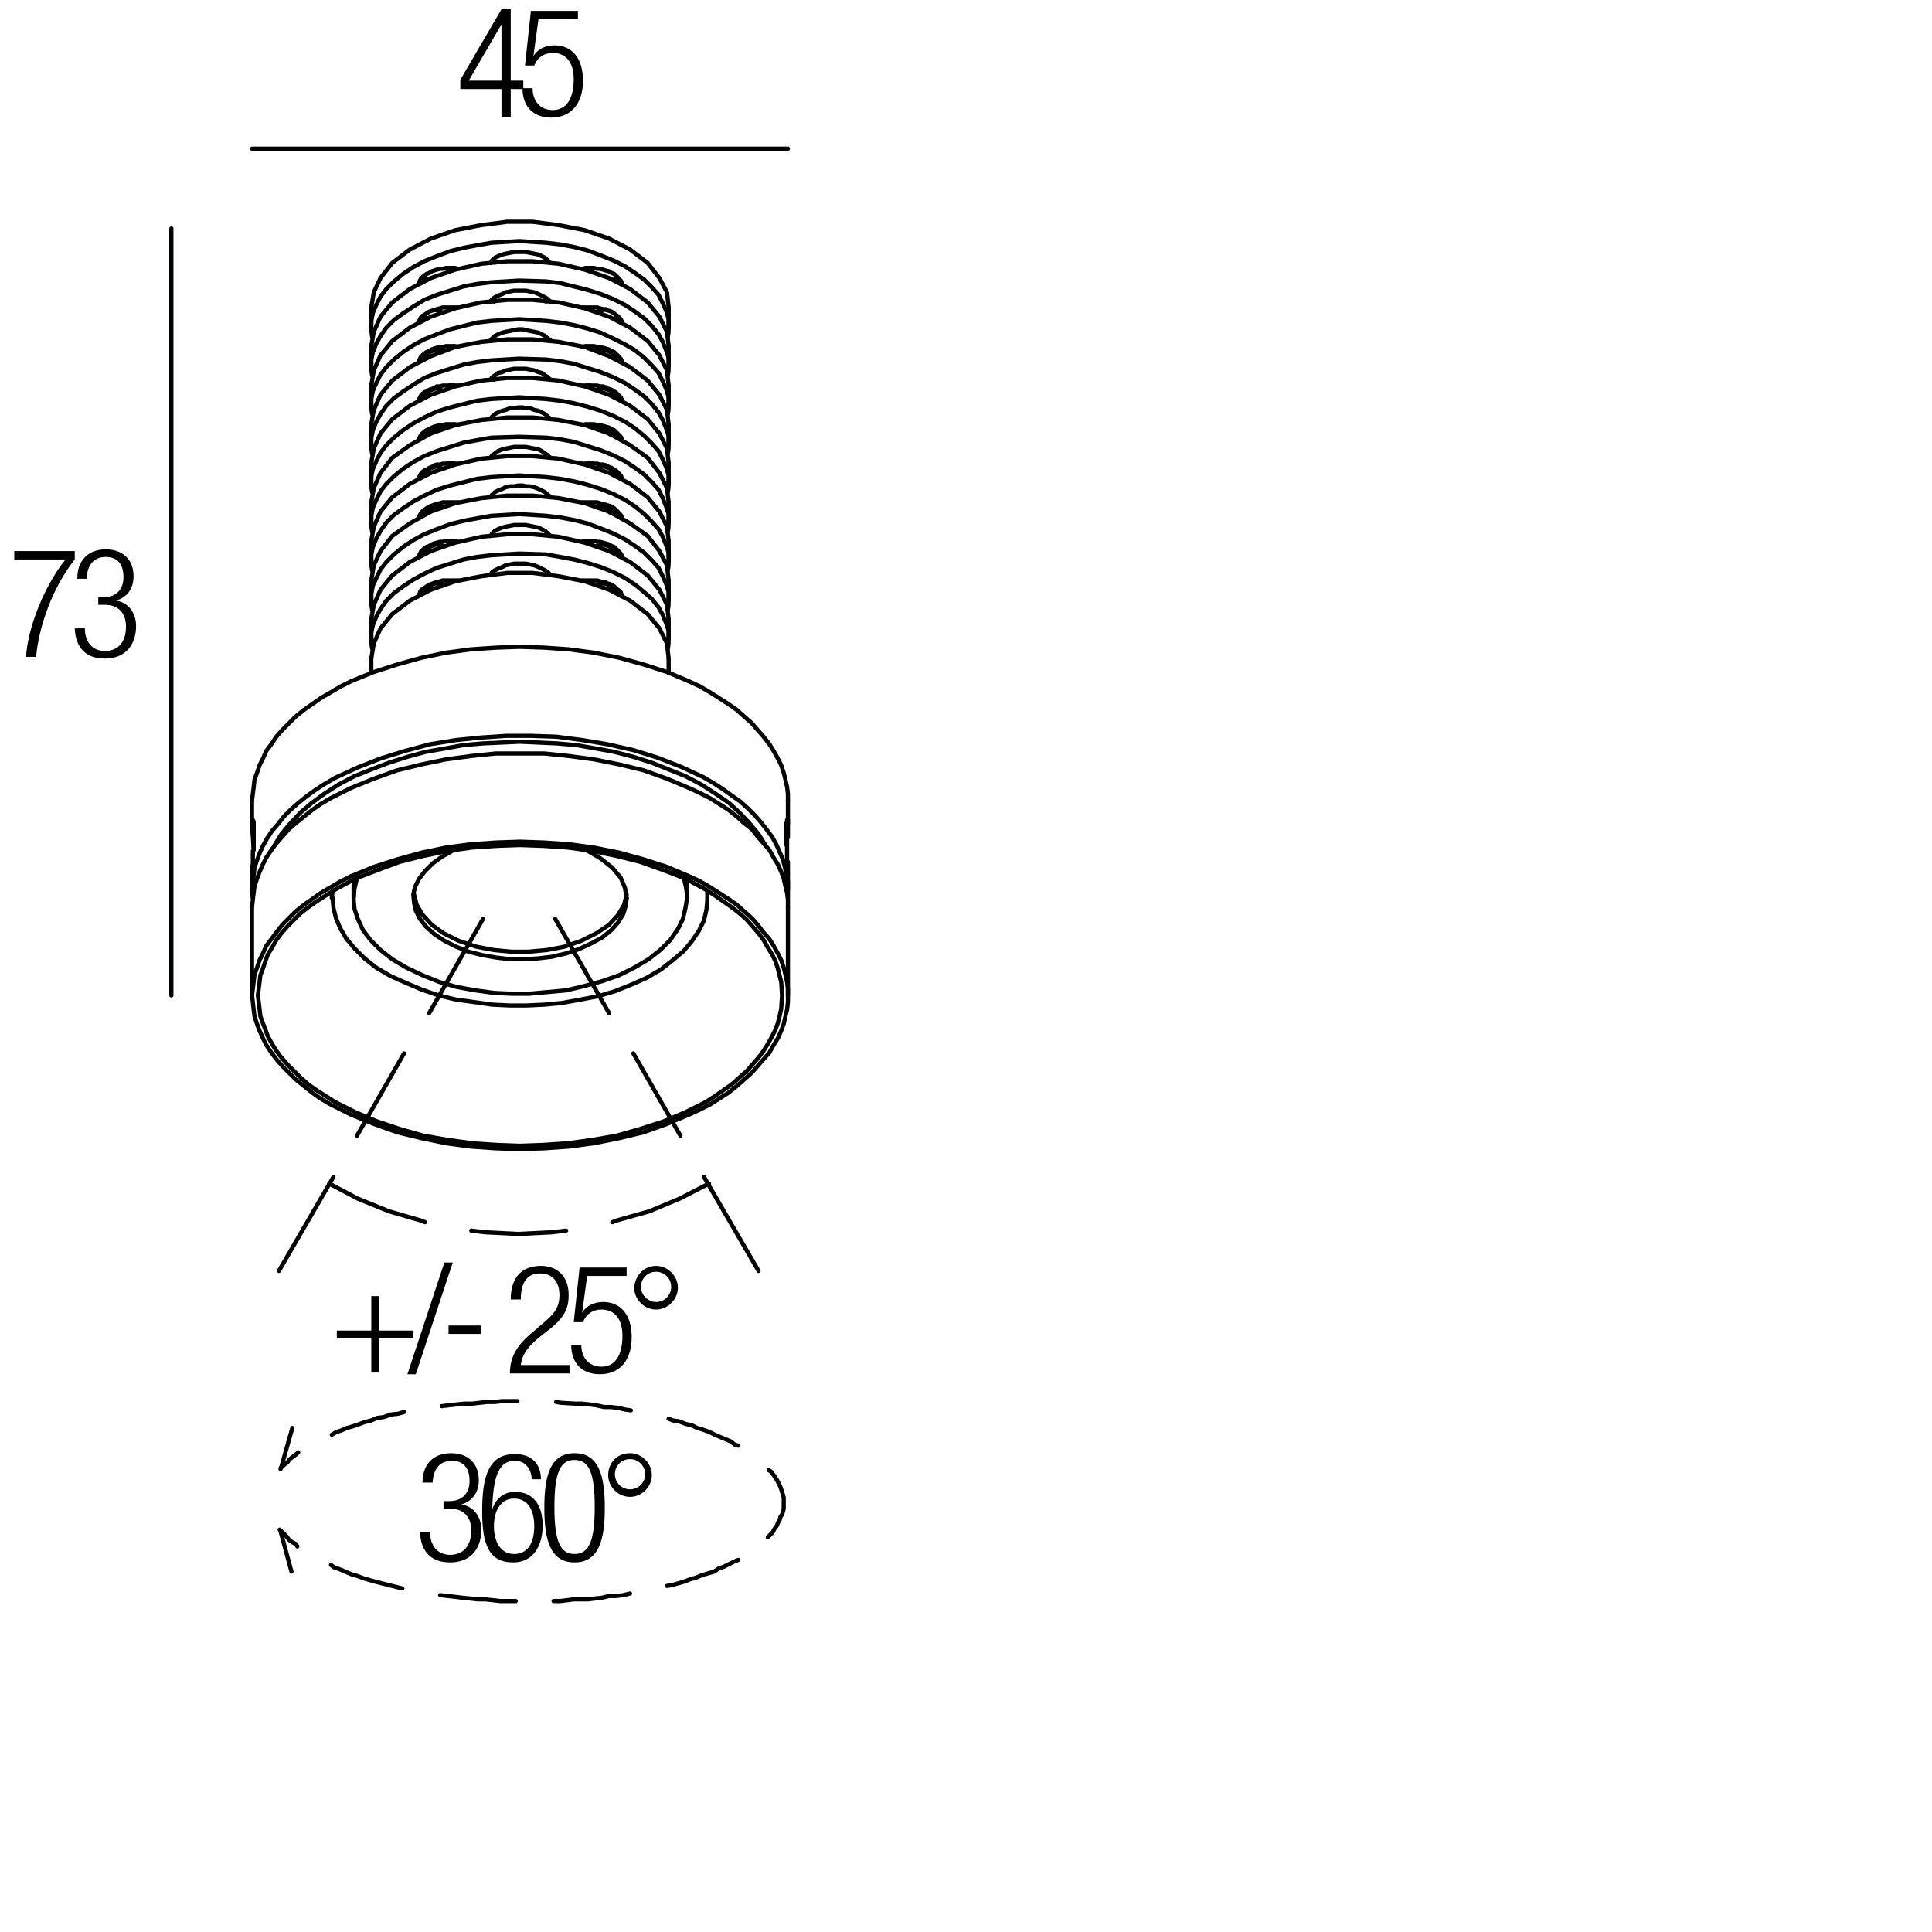 <?xml version="1.0" encoding="utf-8"?>
<!-- Generator: Adobe Illustrator 19.0.0, SVG Export Plug-In . SVG Version: 6.00 Build 0)  -->
<svg version="1.1" id="Livello_1" xmlns="http://www.w3.org/2000/svg" xmlns:xlink="http://www.w3.org/1999/xlink" x="0px" y="0px"
	 viewBox="0 0 230 230" enable-background="new 0 0 230 230" xml:space="preserve">
<g>
</g>
<g>
	<rect x="54.2" y="1" fill="none" width="47.3" height="36.7"/>
	<path d="M59.7,10.6h-4.9V9.5l4.9-8.4h1.1v8.5h1.5v1h-1.5v3.3h-1.1V10.6z M59.7,9.6V2.9h0l-3.9,6.7H59.7z"/>
	<path d="M68.8,1.3v1h-4.7l-0.6,4.4l0,0c0.5-0.9,1.5-1.3,2.5-1.3c2,0,3.4,1.4,3.4,4.2c0,2.6-1.3,4.4-3.8,4.4c-2,0-3.4-1.2-3.4-3.5
		h1.2c0,1.4,0.8,2.6,2.4,2.6s2.5-1.3,2.5-3.7c0-1.8-0.8-3.1-2.5-3.1c-1,0-1.8,0.5-2.2,1.5h-1.1l0.7-6.5H68.8z"/>
</g>
<g>
	<rect x="1" y="65.3" fill="none" width="47.3" height="36.7"/>
	<path d="M1.7,65.6h7.2v1C6.2,70,4.6,74.7,4.3,78.2H3.1c0.2-3.5,2.2-8.5,4.7-11.6H1.7V65.6z"/>
	<path d="M11.7,71.1h0.6c1.5,0,2.4-0.9,2.4-2.4c0-1.5-0.7-2.4-2.1-2.4c-1.3,0-2.2,0.8-2.3,2.6H9.2c0-2.1,1.2-3.5,3.4-3.5
		c2,0,3.3,1.2,3.3,3.2c0,1.4-0.7,2.5-2.1,2.9v0c1.5,0.2,2.4,1.5,2.4,3c0,2.3-1.3,3.9-3.7,3.9c-2.2,0-3.5-1.2-3.6-3.6h1.2
		c0,1.5,0.8,2.7,2.4,2.7c1.3,0,2.5-0.8,2.5-2.9c0-1.7-1-2.6-2.5-2.6h-0.8V71.1z"/>
</g>
<g>
	<g id="LWPOLYLINE_14818_">
		
			<line fill="none" stroke="#010202" stroke-width="0.5" stroke-linecap="round" stroke-linejoin="round" stroke-miterlimit="10" x1="20.4" y1="118.5" x2="20.4" y2="27.2"/>
	</g>
	<g id="LWPOLYLINE_14817_">
		
			<line fill="none" stroke="#010202" stroke-width="0.5" stroke-linecap="round" stroke-linejoin="round" stroke-miterlimit="10" x1="30" y1="17.7" x2="93.8" y2="17.7"/>
	</g>
	<g id="LWPOLYLINE_14757_">
		
			<line fill="none" stroke="#010202" stroke-width="0.5" stroke-linecap="round" stroke-linejoin="round" stroke-miterlimit="10" x1="81.8" y1="104.7" x2="81.8" y2="106.8"/>
	</g>
	<g id="LWPOLYLINE_14756_">
		
			<path fill="none" stroke="#010202" stroke-width="0.5" stroke-linecap="round" stroke-linejoin="round" stroke-miterlimit="10" d="
			M81.8,106.9c0-0.8-0.2-1.6-0.4-2.4"/>
	</g>
	<g id="LWPOLYLINE_14755_">
		
			<line fill="none" stroke="#010202" stroke-width="0.5" stroke-linecap="round" stroke-linejoin="round" stroke-miterlimit="10" x1="79.6" y1="80.1" x2="79.6" y2="78.4"/>
	</g>
	<g id="LWPOLYLINE_14754_">
		
			<path fill="none" stroke="#010202" stroke-width="0.5" stroke-linecap="round" stroke-linejoin="round" stroke-miterlimit="10" d="
			M79.5,77.2c0.1-0.4,0.1-0.8,0.1-1.2"/>
	</g>
	<g id="LWPOLYLINE_14753_">
		
			<line fill="none" stroke="#010202" stroke-width="0.5" stroke-linecap="round" stroke-linejoin="round" stroke-miterlimit="10" x1="79.6" y1="75.9" x2="79.6" y2="73.7"/>
	</g>
	<g id="LWPOLYLINE_14752_">
		
			<path fill="none" stroke="#010202" stroke-width="0.5" stroke-linecap="round" stroke-linejoin="round" stroke-miterlimit="10" d="
			M79.5,72.6c0.1-0.4,0.1-0.8,0.1-1.2"/>
	</g>
	<g id="LWPOLYLINE_14751_">
		
			<line fill="none" stroke="#010202" stroke-width="0.5" stroke-linecap="round" stroke-linejoin="round" stroke-miterlimit="10" x1="79.6" y1="71.3" x2="79.6" y2="69.1"/>
	</g>
	<g id="LWPOLYLINE_14750_">
		
			<path fill="none" stroke="#010202" stroke-width="0.5" stroke-linecap="round" stroke-linejoin="round" stroke-miterlimit="10" d="
			M79.5,67.9c0.1-0.4,0.1-0.8,0.1-1.2"/>
	</g>
	<g id="LWPOLYLINE_14749_">
		
			<line fill="none" stroke="#010202" stroke-width="0.5" stroke-linecap="round" stroke-linejoin="round" stroke-miterlimit="10" x1="79.6" y1="66.6" x2="79.6" y2="64.4"/>
	</g>
	<g id="LWPOLYLINE_14748_">
		
			<path fill="none" stroke="#010202" stroke-width="0.5" stroke-linecap="round" stroke-linejoin="round" stroke-miterlimit="10" d="
			M79.5,63.3c0.1-0.4,0.1-0.8,0.1-1.2"/>
	</g>
	<g id="LWPOLYLINE_14747_">
		
			<path fill="none" stroke="#010202" stroke-width="0.5" stroke-linecap="round" stroke-linejoin="round" stroke-miterlimit="10" d="
			M72.6,70.2c0.2-0.1,0.4-0.2,0.5-0.2"/>
	</g>
	<g id="LWPOLYLINE_14746_">
		
			<path fill="none" stroke="#010202" stroke-width="0.5" stroke-linecap="round" stroke-linejoin="round" stroke-miterlimit="10" d="
			M50.8,70c0.2,0.1,0.4,0.2,0.5,0.2"/>
	</g>
	<g id="LWPOLYLINE_14745_">
		
			<line fill="none" stroke="#010202" stroke-width="0.5" stroke-linecap="round" stroke-linejoin="round" stroke-miterlimit="10" x1="79.6" y1="62" x2="79.6" y2="59.8"/>
	</g>
	<g id="LWPOLYLINE_14744_">
		
			<path fill="none" stroke="#010202" stroke-width="0.5" stroke-linecap="round" stroke-linejoin="round" stroke-miterlimit="10" d="
			M79.5,58.6c0.1-0.4,0.1-0.8,0.1-1.2"/>
	</g>
	<g id="LWPOLYLINE_14743_">
		
			<path fill="none" stroke="#010202" stroke-width="0.5" stroke-linecap="round" stroke-linejoin="round" stroke-miterlimit="10" d="
			M72.6,65.6c0.2-0.1,0.4-0.2,0.5-0.2"/>
	</g>
	<g id="LWPOLYLINE_14742_">
		
			<path fill="none" stroke="#010202" stroke-width="0.5" stroke-linecap="round" stroke-linejoin="round" stroke-miterlimit="10" d="
			M50.8,65.4c0.2,0.1,0.4,0.2,0.5,0.2"/>
	</g>
	<g id="LWPOLYLINE_14741_">
		
			<line fill="none" stroke="#010202" stroke-width="0.5" stroke-linecap="round" stroke-linejoin="round" stroke-miterlimit="10" x1="79.6" y1="57.4" x2="79.6" y2="55.1"/>
	</g>
	<g id="LWPOLYLINE_14740_">
		
			<path fill="none" stroke="#010202" stroke-width="0.5" stroke-linecap="round" stroke-linejoin="round" stroke-miterlimit="10" d="
			M79.5,54c0.1-0.4,0.1-0.8,0.1-1.2"/>
	</g>
	<g id="LWPOLYLINE_14739_">
		
			<path fill="none" stroke="#010202" stroke-width="0.5" stroke-linecap="round" stroke-linejoin="round" stroke-miterlimit="10" d="
			M72.6,61c0.2-0.1,0.4-0.2,0.5-0.2"/>
	</g>
	<g id="LWPOLYLINE_14738_">
		
			<path fill="none" stroke="#010202" stroke-width="0.5" stroke-linecap="round" stroke-linejoin="round" stroke-miterlimit="10" d="
			M50.8,60.7c0.2,0.1,0.4,0.2,0.5,0.2"/>
	</g>
	<g id="LWPOLYLINE_14737_">
		
			<line fill="none" stroke="#010202" stroke-width="0.5" stroke-linecap="round" stroke-linejoin="round" stroke-miterlimit="10" x1="79.6" y1="52.7" x2="79.6" y2="50.5"/>
	</g>
	<g id="LWPOLYLINE_14736_">
		
			<path fill="none" stroke="#010202" stroke-width="0.5" stroke-linecap="round" stroke-linejoin="round" stroke-miterlimit="10" d="
			M79.5,49.3c0.1-0.4,0.1-0.8,0.1-1.2"/>
	</g>
	<g id="LWPOLYLINE_14735_">
		
			<path fill="none" stroke="#010202" stroke-width="0.5" stroke-linecap="round" stroke-linejoin="round" stroke-miterlimit="10" d="
			M72.6,56.3c0.2-0.1,0.4-0.2,0.5-0.2"/>
	</g>
	<g id="LWPOLYLINE_14734_">
		
			<path fill="none" stroke="#010202" stroke-width="0.5" stroke-linecap="round" stroke-linejoin="round" stroke-miterlimit="10" d="
			M50.8,56.1c0.2,0.1,0.4,0.2,0.5,0.2"/>
	</g>
	<g id="LWPOLYLINE_14733_">
		
			<line fill="none" stroke="#010202" stroke-width="0.5" stroke-linecap="round" stroke-linejoin="round" stroke-miterlimit="10" x1="79.6" y1="48.1" x2="79.6" y2="45.9"/>
	</g>
	<g id="LWPOLYLINE_14732_">
		
			<path fill="none" stroke="#010202" stroke-width="0.5" stroke-linecap="round" stroke-linejoin="round" stroke-miterlimit="10" d="
			M79.5,44.7c0.1-0.4,0.1-0.8,0.1-1.2"/>
	</g>
	<g id="LWPOLYLINE_14731_">
		
			<path fill="none" stroke="#010202" stroke-width="0.5" stroke-linecap="round" stroke-linejoin="round" stroke-miterlimit="10" d="
			M72.6,51.7c0.2-0.1,0.4-0.2,0.5-0.2"/>
	</g>
	<g id="LWPOLYLINE_14730_">
		
			<path fill="none" stroke="#010202" stroke-width="0.5" stroke-linecap="round" stroke-linejoin="round" stroke-miterlimit="10" d="
			M50.8,51.4c0.2,0.1,0.4,0.2,0.5,0.2"/>
	</g>
	<g id="LWPOLYLINE_14729_">
		
			<line fill="none" stroke="#010202" stroke-width="0.5" stroke-linecap="round" stroke-linejoin="round" stroke-miterlimit="10" x1="79.6" y1="43.4" x2="79.6" y2="41.2"/>
	</g>
	<g id="LWPOLYLINE_14728_">
		
			<path fill="none" stroke="#010202" stroke-width="0.5" stroke-linecap="round" stroke-linejoin="round" stroke-miterlimit="10" d="
			M79.5,40.1c0.1-0.4,0.1-0.8,0.1-1.2"/>
	</g>
	<g id="LWPOLYLINE_14727_">
		
			<path fill="none" stroke="#010202" stroke-width="0.5" stroke-linecap="round" stroke-linejoin="round" stroke-miterlimit="10" d="
			M72.6,47c0.2-0.1,0.4-0.2,0.5-0.2"/>
	</g>
	<g id="LWPOLYLINE_14726_">
		
			<path fill="none" stroke="#010202" stroke-width="0.5" stroke-linecap="round" stroke-linejoin="round" stroke-miterlimit="10" d="
			M50.8,46.8c0.2,0.1,0.4,0.2,0.5,0.2"/>
	</g>
	<g id="LWPOLYLINE_14725_">
		
			<line fill="none" stroke="#010202" stroke-width="0.5" stroke-linecap="round" stroke-linejoin="round" stroke-miterlimit="10" x1="79.6" y1="38.8" x2="79.6" y2="36.6"/>
	</g>
	<g id="LWPOLYLINE_14724_">
		
			<path fill="none" stroke="#010202" stroke-width="0.5" stroke-linecap="round" stroke-linejoin="round" stroke-miterlimit="10" d="
			M73.4,70.2c-0.5-0.4-1.1-0.7-1.7-0.8"/>
	</g>
	<g id="LWPOLYLINE_14723_">
		
			<path fill="none" stroke="#010202" stroke-width="0.5" stroke-linecap="round" stroke-linejoin="round" stroke-miterlimit="10" d="
			M73.4,65.6c-0.5-0.4-1.1-0.7-1.7-0.8"/>
	</g>
	<g id="LWPOLYLINE_14722_">
		
			<path fill="none" stroke="#010202" stroke-width="0.5" stroke-linecap="round" stroke-linejoin="round" stroke-miterlimit="10" d="
			M73.4,61c-0.5-0.4-1.1-0.7-1.7-0.8"/>
	</g>
	<g id="LWPOLYLINE_14721_">
		
			<path fill="none" stroke="#010202" stroke-width="0.5" stroke-linecap="round" stroke-linejoin="round" stroke-miterlimit="10" d="
			M73.4,56.3c-0.5-0.4-1.1-0.7-1.7-0.8"/>
	</g>
	<g id="LWPOLYLINE_14720_">
		
			<path fill="none" stroke="#010202" stroke-width="0.5" stroke-linecap="round" stroke-linejoin="round" stroke-miterlimit="10" d="
			M73.4,51.7c-0.5-0.4-1.1-0.7-1.7-0.8"/>
	</g>
	<g id="LWPOLYLINE_14719_">
		
			<path fill="none" stroke="#010202" stroke-width="0.5" stroke-linecap="round" stroke-linejoin="round" stroke-miterlimit="10" d="
			M73.4,47c-0.5-0.4-1.1-0.7-1.7-0.8"/>
	</g>
	<g id="LWPOLYLINE_14718_">
		
			<path fill="none" stroke="#010202" stroke-width="0.5" stroke-linecap="round" stroke-linejoin="round" stroke-miterlimit="10" d="
			M73.4,42.4c-0.5-0.4-1.1-0.7-1.7-0.8"/>
	</g>
	<g id="LWPOLYLINE_14717_">
		
			<path fill="none" stroke="#010202" stroke-width="0.5" stroke-linecap="round" stroke-linejoin="round" stroke-miterlimit="10" d="
			M72.1,41.5c-0.3,0.1-0.6,0.2-1,0.3"/>
	</g>
	<g id="LWPOLYLINE_14716_">
		
			<path fill="none" stroke="#010202" stroke-width="0.5" stroke-linecap="round" stroke-linejoin="round" stroke-miterlimit="10" d="
			M72.1,36.8c-0.3,0.1-0.6,0.2-1,0.3"/>
	</g>
	<g id="LWPOLYLINE_14715_">
		
			<path fill="none" stroke="#010202" stroke-width="0.5" stroke-linecap="round" stroke-linejoin="round" stroke-miterlimit="10" d="
			M72.1,69.3c-0.3,0.1-0.6,0.2-1,0.3"/>
	</g>
	<g id="LWPOLYLINE_14714_">
		
			<path fill="none" stroke="#010202" stroke-width="0.5" stroke-linecap="round" stroke-linejoin="round" stroke-miterlimit="10" d="
			M72.1,64.7c-0.3,0.1-0.6,0.2-1,0.3"/>
	</g>
	<g id="LWPOLYLINE_14713_">
		
			<path fill="none" stroke="#010202" stroke-width="0.5" stroke-linecap="round" stroke-linejoin="round" stroke-miterlimit="10" d="
			M72.1,60.1c-0.3,0.1-0.6,0.2-1,0.3"/>
	</g>
	<g id="LWPOLYLINE_14712_">
		
			<path fill="none" stroke="#010202" stroke-width="0.5" stroke-linecap="round" stroke-linejoin="round" stroke-miterlimit="10" d="
			M72.1,55.4c-0.3,0.1-0.6,0.2-1,0.3"/>
	</g>
	<g id="LWPOLYLINE_14711_">
		
			<path fill="none" stroke="#010202" stroke-width="0.5" stroke-linecap="round" stroke-linejoin="round" stroke-miterlimit="10" d="
			M72.1,50.8c-0.3,0.1-0.6,0.2-1,0.3"/>
	</g>
	<g id="LWPOLYLINE_14710_">
		
			<path fill="none" stroke="#010202" stroke-width="0.5" stroke-linecap="round" stroke-linejoin="round" stroke-miterlimit="10" d="
			M72.1,46.1c-0.3,0.1-0.6,0.2-1,0.3"/>
	</g>
	<g id="LWPOLYLINE_14709_">
		
			<path fill="none" stroke="#010202" stroke-width="0.5" stroke-linecap="round" stroke-linejoin="round" stroke-miterlimit="10" d="
			M73.1,70.5c0.2-0.1,0.3-0.2,0.4-0.3"/>
	</g>
	<g id="LWPOLYLINE_14708_">
		
			<path fill="none" stroke="#010202" stroke-width="0.5" stroke-linecap="round" stroke-linejoin="round" stroke-miterlimit="10" d="
			M73.1,65.8c0.2-0.1,0.3-0.2,0.4-0.3"/>
	</g>
	<g id="LWPOLYLINE_14707_">
		
			<path fill="none" stroke="#010202" stroke-width="0.5" stroke-linecap="round" stroke-linejoin="round" stroke-miterlimit="10" d="
			M73.1,61.2c0.2-0.1,0.3-0.2,0.4-0.3"/>
	</g>
	<g id="LWPOLYLINE_14706_">
		
			<path fill="none" stroke="#010202" stroke-width="0.5" stroke-linecap="round" stroke-linejoin="round" stroke-miterlimit="10" d="
			M73.1,56.5c0.2-0.1,0.3-0.2,0.4-0.3"/>
	</g>
	<g id="LWPOLYLINE_14705_">
		
			<path fill="none" stroke="#010202" stroke-width="0.5" stroke-linecap="round" stroke-linejoin="round" stroke-miterlimit="10" d="
			M73.1,51.9c0.2-0.1,0.3-0.2,0.4-0.3"/>
	</g>
	<g id="LWPOLYLINE_14704_">
		
			<path fill="none" stroke="#010202" stroke-width="0.5" stroke-linecap="round" stroke-linejoin="round" stroke-miterlimit="10" d="
			M73.1,47.3c0.2-0.1,0.3-0.2,0.4-0.3"/>
	</g>
	<g id="LWPOLYLINE_14703_">
		
			<path fill="none" stroke="#010202" stroke-width="0.5" stroke-linecap="round" stroke-linejoin="round" stroke-miterlimit="10" d="
			M73.1,42.6c0.2-0.1,0.3-0.2,0.4-0.3"/>
	</g>
	<g id="LWPOLYLINE_14702_">
		
			<path fill="none" stroke="#010202" stroke-width="0.5" stroke-linecap="round" stroke-linejoin="round" stroke-miterlimit="10" d="
			M73.1,38c0.2-0.1,0.3-0.2,0.4-0.3"/>
	</g>
	<g id="LWPOLYLINE_14701_">
		
			<path fill="none" stroke="#010202" stroke-width="0.5" stroke-linecap="round" stroke-linejoin="round" stroke-miterlimit="10" d="
			M73.1,33.3c0.2-0.1,0.3-0.2,0.4-0.3"/>
	</g>
	<g id="LWPOLYLINE_14700_">
		
			<path fill="none" stroke="#010202" stroke-width="0.5" stroke-linecap="round" stroke-linejoin="round" stroke-miterlimit="10" d="
			M58.6,68.2c0.1,0.1,0.1,0.1,0.2,0.2"/>
	</g>
	<g id="LWPOLYLINE_14699_">
		
			<path fill="none" stroke="#010202" stroke-width="0.5" stroke-linecap="round" stroke-linejoin="round" stroke-miterlimit="10" d="
			M65,68.4c0.1-0.1,0.2-0.1,0.2-0.2"/>
	</g>
	<g id="LWPOLYLINE_14698_">
		
			<path fill="none" stroke="#010202" stroke-width="0.5" stroke-linecap="round" stroke-linejoin="round" stroke-miterlimit="10" d="
			M58.6,63.5c0.1,0.1,0.1,0.1,0.2,0.2"/>
	</g>
	<g id="LWPOLYLINE_14697_">
		
			<path fill="none" stroke="#010202" stroke-width="0.5" stroke-linecap="round" stroke-linejoin="round" stroke-miterlimit="10" d="
			M65,63.7c0.1-0.1,0.2-0.1,0.2-0.2"/>
	</g>
	<g id="LWPOLYLINE_14696_">
		
			<path fill="none" stroke="#010202" stroke-width="0.5" stroke-linecap="round" stroke-linejoin="round" stroke-miterlimit="10" d="
			M58.6,58.9c0.1,0.1,0.1,0.1,0.2,0.2"/>
	</g>
	<g id="LWPOLYLINE_14695_">
		
			<path fill="none" stroke="#010202" stroke-width="0.5" stroke-linecap="round" stroke-linejoin="round" stroke-miterlimit="10" d="
			M65,59.1c0.1-0.1,0.2-0.1,0.2-0.2"/>
	</g>
	<g id="LWPOLYLINE_14694_">
		
			<path fill="none" stroke="#010202" stroke-width="0.5" stroke-linecap="round" stroke-linejoin="round" stroke-miterlimit="10" d="
			M58.6,54.2c0.1,0.1,0.1,0.1,0.2,0.2"/>
	</g>
	<g id="LWPOLYLINE_14693_">
		
			<path fill="none" stroke="#010202" stroke-width="0.5" stroke-linecap="round" stroke-linejoin="round" stroke-miterlimit="10" d="
			M65,54.4c0.1-0.1,0.2-0.1,0.2-0.2"/>
	</g>
	<g id="LWPOLYLINE_14692_">
		
			<path fill="none" stroke="#010202" stroke-width="0.5" stroke-linecap="round" stroke-linejoin="round" stroke-miterlimit="10" d="
			M58.6,49.6c0.1,0.1,0.1,0.1,0.2,0.2"/>
	</g>
	<g id="LWPOLYLINE_14691_">
		
			<path fill="none" stroke="#010202" stroke-width="0.5" stroke-linecap="round" stroke-linejoin="round" stroke-miterlimit="10" d="
			M65,49.8c0.1-0.1,0.2-0.1,0.2-0.2"/>
	</g>
	<g id="LWPOLYLINE_14690_">
		
			<path fill="none" stroke="#010202" stroke-width="0.5" stroke-linecap="round" stroke-linejoin="round" stroke-miterlimit="10" d="
			M58.6,45c0.1,0.1,0.1,0.1,0.2,0.2"/>
	</g>
	<g id="LWPOLYLINE_14689_">
		
			<path fill="none" stroke="#010202" stroke-width="0.5" stroke-linecap="round" stroke-linejoin="round" stroke-miterlimit="10" d="
			M65,45.1c0.1-0.1,0.2-0.1,0.2-0.2"/>
	</g>
	<g id="LWPOLYLINE_14688_">
		
			<path fill="none" stroke="#010202" stroke-width="0.5" stroke-linecap="round" stroke-linejoin="round" stroke-miterlimit="10" d="
			M58.6,40.3c0.1,0.1,0.1,0.1,0.2,0.2"/>
	</g>
	<g id="LWPOLYLINE_14687_">
		
			<path fill="none" stroke="#010202" stroke-width="0.5" stroke-linecap="round" stroke-linejoin="round" stroke-miterlimit="10" d="
			M65,40.5c0.1-0.1,0.2-0.1,0.2-0.2"/>
	</g>
	<g id="LWPOLYLINE_14686_">
		
			<path fill="none" stroke="#010202" stroke-width="0.5" stroke-linecap="round" stroke-linejoin="round" stroke-miterlimit="10" d="
			M58.6,35.7c0.1,0.1,0.1,0.1,0.2,0.2"/>
	</g>
	<g id="LWPOLYLINE_14685_">
		
			<path fill="none" stroke="#010202" stroke-width="0.5" stroke-linecap="round" stroke-linejoin="round" stroke-miterlimit="10" d="
			M65,35.9c0.1-0.1,0.2-0.1,0.2-0.2"/>
	</g>
	<g id="LWPOLYLINE_14684_">
		
			<path fill="none" stroke="#010202" stroke-width="0.5" stroke-linecap="round" stroke-linejoin="round" stroke-miterlimit="10" d="
			M58.6,31c0.1,0.1,0.1,0.1,0.2,0.2"/>
	</g>
	<g id="LWPOLYLINE_14683_">
		
			<path fill="none" stroke="#010202" stroke-width="0.5" stroke-linecap="round" stroke-linejoin="round" stroke-miterlimit="10" d="
			M65,31.2c0.1-0.1,0.2-0.1,0.2-0.2"/>
	</g>
	<g id="LWPOLYLINE_14682_">
		
			<path fill="none" stroke="#010202" stroke-width="0.5" stroke-linecap="round" stroke-linejoin="round" stroke-miterlimit="10" d="
			M50.3,70.1c0.1,0.1,0.3,0.2,0.4,0.3"/>
	</g>
	<g id="LWPOLYLINE_14681_">
		
			<path fill="none" stroke="#010202" stroke-width="0.5" stroke-linecap="round" stroke-linejoin="round" stroke-miterlimit="10" d="
			M50.3,65.5c0.1,0.1,0.3,0.2,0.4,0.3"/>
	</g>
	<g id="LWPOLYLINE_14680_">
		
			<path fill="none" stroke="#010202" stroke-width="0.5" stroke-linecap="round" stroke-linejoin="round" stroke-miterlimit="10" d="
			M50.3,60.9c0.1,0.1,0.3,0.2,0.4,0.3"/>
	</g>
	<g id="LWPOLYLINE_14679_">
		
			<path fill="none" stroke="#010202" stroke-width="0.5" stroke-linecap="round" stroke-linejoin="round" stroke-miterlimit="10" d="
			M50.3,56.2c0.1,0.1,0.3,0.2,0.4,0.3"/>
	</g>
	<g id="LWPOLYLINE_14678_">
		
			<path fill="none" stroke="#010202" stroke-width="0.5" stroke-linecap="round" stroke-linejoin="round" stroke-miterlimit="10" d="
			M50.3,51.6c0.1,0.1,0.3,0.2,0.4,0.3"/>
	</g>
	<g id="LWPOLYLINE_14677_">
		
			<path fill="none" stroke="#010202" stroke-width="0.5" stroke-linecap="round" stroke-linejoin="round" stroke-miterlimit="10" d="
			M50.3,46.9c0.1,0.1,0.3,0.2,0.4,0.3"/>
	</g>
	<g id="LWPOLYLINE_14676_">
		
			<path fill="none" stroke="#010202" stroke-width="0.5" stroke-linecap="round" stroke-linejoin="round" stroke-miterlimit="10" d="
			M50.3,42.3c0.1,0.1,0.3,0.2,0.4,0.3"/>
	</g>
	<g id="LWPOLYLINE_14675_">
		
			<path fill="none" stroke="#010202" stroke-width="0.5" stroke-linecap="round" stroke-linejoin="round" stroke-miterlimit="10" d="
			M50.3,37.6c0.1,0.1,0.3,0.2,0.4,0.3"/>
	</g>
	<g id="LWPOLYLINE_14674_">
		
			<path fill="none" stroke="#010202" stroke-width="0.5" stroke-linecap="round" stroke-linejoin="round" stroke-miterlimit="10" d="
			M50.3,33c0.1,0.1,0.3,0.2,0.4,0.3"/>
	</g>
	<g id="LWPOLYLINE_14673_">
		
			<path fill="none" stroke="#010202" stroke-width="0.5" stroke-linecap="round" stroke-linejoin="round" stroke-miterlimit="10" d="
			M52.1,69.4c-0.6,0.1-1.2,0.4-1.7,0.8"/>
	</g>
	<g id="LWPOLYLINE_14672_">
		
			<path fill="none" stroke="#010202" stroke-width="0.5" stroke-linecap="round" stroke-linejoin="round" stroke-miterlimit="10" d="
			M52.1,64.8c-0.6,0.1-1.2,0.4-1.7,0.8"/>
	</g>
	<g id="LWPOLYLINE_14671_">
		
			<path fill="none" stroke="#010202" stroke-width="0.5" stroke-linecap="round" stroke-linejoin="round" stroke-miterlimit="10" d="
			M52.1,60.2c-0.6,0.1-1.2,0.4-1.7,0.8"/>
	</g>
	<g id="LWPOLYLINE_14670_">
		
			<path fill="none" stroke="#010202" stroke-width="0.5" stroke-linecap="round" stroke-linejoin="round" stroke-miterlimit="10" d="
			M52.1,55.5c-0.6,0.1-1.2,0.4-1.7,0.8"/>
	</g>
	<g id="LWPOLYLINE_14669_">
		
			<path fill="none" stroke="#010202" stroke-width="0.5" stroke-linecap="round" stroke-linejoin="round" stroke-miterlimit="10" d="
			M52.1,50.9c-0.6,0.1-1.2,0.4-1.7,0.8"/>
	</g>
	<g id="LWPOLYLINE_14668_">
		
			<path fill="none" stroke="#010202" stroke-width="0.5" stroke-linecap="round" stroke-linejoin="round" stroke-miterlimit="10" d="
			M52.1,46.2c-0.6,0.1-1.2,0.4-1.7,0.8"/>
	</g>
	<g id="LWPOLYLINE_14667_">
		
			<path fill="none" stroke="#010202" stroke-width="0.5" stroke-linecap="round" stroke-linejoin="round" stroke-miterlimit="10" d="
			M52.1,41.6c-0.6,0.1-1.2,0.4-1.7,0.8"/>
	</g>
	<g id="LWPOLYLINE_14666_">
		
			<path fill="none" stroke="#010202" stroke-width="0.5" stroke-linecap="round" stroke-linejoin="round" stroke-miterlimit="10" d="
			M52.7,41.8c-0.3-0.1-0.6-0.3-1-0.3"/>
	</g>
	<g id="LWPOLYLINE_14665_">
		
			<path fill="none" stroke="#010202" stroke-width="0.5" stroke-linecap="round" stroke-linejoin="round" stroke-miterlimit="10" d="
			M52.7,37.2c-0.3-0.1-0.6-0.3-1-0.3"/>
	</g>
	<g id="LWPOLYLINE_14664_">
		
			<path fill="none" stroke="#010202" stroke-width="0.5" stroke-linecap="round" stroke-linejoin="round" stroke-miterlimit="10" d="
			M52.7,46.5c-0.3-0.1-0.6-0.3-1-0.3"/>
	</g>
	<g id="LWPOLYLINE_14663_">
		
			<path fill="none" stroke="#010202" stroke-width="0.5" stroke-linecap="round" stroke-linejoin="round" stroke-miterlimit="10" d="
			M52.7,69.7c-0.3-0.1-0.6-0.3-1-0.3"/>
	</g>
	<g id="LWPOLYLINE_14662_">
		
			<path fill="none" stroke="#010202" stroke-width="0.5" stroke-linecap="round" stroke-linejoin="round" stroke-miterlimit="10" d="
			M52.7,65c-0.3-0.1-0.6-0.3-1-0.3"/>
	</g>
	<g id="LWPOLYLINE_14661_">
		
			<path fill="none" stroke="#010202" stroke-width="0.5" stroke-linecap="round" stroke-linejoin="round" stroke-miterlimit="10" d="
			M52.7,60.4c-0.3-0.1-0.6-0.3-1-0.3"/>
	</g>
	<g id="LWPOLYLINE_14660_">
		
			<path fill="none" stroke="#010202" stroke-width="0.5" stroke-linecap="round" stroke-linejoin="round" stroke-miterlimit="10" d="
			M52.7,55.8c-0.3-0.1-0.6-0.3-1-0.3"/>
	</g>
	<g id="LWPOLYLINE_14659_">
		
			<path fill="none" stroke="#010202" stroke-width="0.5" stroke-linecap="round" stroke-linejoin="round" stroke-miterlimit="10" d="
			M52.7,51.1c-0.3-0.1-0.6-0.3-1-0.3"/>
	</g>
	<g id="LWPOLYLINE_14658_">
		
			<path fill="none" stroke="#010202" stroke-width="0.5" stroke-linecap="round" stroke-linejoin="round" stroke-miterlimit="10" d="
			M30,105.9c0,0.3,0,0.7,0.1,1"/>
	</g>
	<g id="LWPOLYLINE_14657_">
		
			<line fill="none" stroke="#010202" stroke-width="0.5" stroke-linecap="round" stroke-linejoin="round" stroke-miterlimit="10" x1="30" y1="105.9" x2="30" y2="104"/>
	</g>
	<g id="LWPOLYLINE_14656_">
		
			<line fill="none" stroke="#010202" stroke-width="0.5" stroke-linecap="round" stroke-linejoin="round" stroke-miterlimit="10" x1="30" y1="98" x2="30" y2="95.3"/>
	</g>
	<g id="LWPOLYLINE_14655_">
		
			<path fill="none" stroke="#010202" stroke-width="0.5" stroke-linecap="round" stroke-linejoin="round" stroke-miterlimit="10" d="
			M39.6,106c0,0.3-0.1,0.6-0.1,0.9"/>
	</g>
	<g id="LWPOLYLINE_14654_">
		
			<line fill="none" stroke="#010202" stroke-width="0.5" stroke-linecap="round" stroke-linejoin="round" stroke-miterlimit="10" x1="30" y1="118.5" x2="30" y2="108"/>
	</g>
	<g id="LWPOLYLINE_14653_">
		
			<line fill="none" stroke="#010202" stroke-width="0.5" stroke-linecap="round" stroke-linejoin="round" stroke-miterlimit="10" x1="30.2" y1="101.1" x2="30" y2="98.2"/>
	</g>
	<g id="LWPOLYLINE_14652_">
		
			<line fill="none" stroke="#010202" stroke-width="0.5" stroke-linecap="round" stroke-linejoin="round" stroke-miterlimit="10" x1="42.1" y1="104.7" x2="42.1" y2="106.8"/>
	</g>
	<g id="LWPOLYLINE_14651_">
		
			<line fill="none" stroke="#010202" stroke-width="0.5" stroke-linecap="round" stroke-linejoin="round" stroke-miterlimit="10" x1="44.2" y1="80.1" x2="44.2" y2="78.4"/>
	</g>
	<g id="LWPOLYLINE_14650_">
		
			<line fill="none" stroke="#010202" stroke-width="0.5" stroke-linecap="round" stroke-linejoin="round" stroke-miterlimit="10" x1="44.2" y1="75.9" x2="44.2" y2="73.7"/>
	</g>
	<g id="LWPOLYLINE_14649_">
		
			<line fill="none" stroke="#010202" stroke-width="0.5" stroke-linecap="round" stroke-linejoin="round" stroke-miterlimit="10" x1="44.2" y1="71.3" x2="44.2" y2="69.1"/>
	</g>
	<g id="LWPOLYLINE_14648_">
		
			<line fill="none" stroke="#010202" stroke-width="0.5" stroke-linecap="round" stroke-linejoin="round" stroke-miterlimit="10" x1="44.2" y1="66.6" x2="44.2" y2="64.4"/>
	</g>
	<g id="LWPOLYLINE_14647_">
		
			<line fill="none" stroke="#010202" stroke-width="0.5" stroke-linecap="round" stroke-linejoin="round" stroke-miterlimit="10" x1="44.2" y1="62" x2="44.2" y2="59.8"/>
	</g>
	<g id="LWPOLYLINE_14646_">
		
			<line fill="none" stroke="#010202" stroke-width="0.5" stroke-linecap="round" stroke-linejoin="round" stroke-miterlimit="10" x1="44.2" y1="57.4" x2="44.2" y2="55.1"/>
	</g>
	<g id="LWPOLYLINE_14645_">
		
			<line fill="none" stroke="#010202" stroke-width="0.5" stroke-linecap="round" stroke-linejoin="round" stroke-miterlimit="10" x1="44.2" y1="52.7" x2="44.2" y2="50.5"/>
	</g>
	<g id="LWPOLYLINE_14644_">
		
			<line fill="none" stroke="#010202" stroke-width="0.5" stroke-linecap="round" stroke-linejoin="round" stroke-miterlimit="10" x1="44.2" y1="48.1" x2="44.2" y2="45.9"/>
	</g>
	<g id="LWPOLYLINE_14643_">
		
			<line fill="none" stroke="#010202" stroke-width="0.5" stroke-linecap="round" stroke-linejoin="round" stroke-miterlimit="10" x1="44.2" y1="43.4" x2="44.2" y2="41.2"/>
	</g>
	<g id="LWPOLYLINE_14642_">
		
			<line fill="none" stroke="#010202" stroke-width="0.5" stroke-linecap="round" stroke-linejoin="round" stroke-miterlimit="10" x1="44.2" y1="38.8" x2="44.2" y2="36.6"/>
	</g>
	<g id="LWPOLYLINE_14641_">
		
			<line fill="none" stroke="#010202" stroke-width="0.5" stroke-linecap="round" stroke-linejoin="round" stroke-miterlimit="10" x1="93.8" y1="105.9" x2="93.8" y2="104"/>
	</g>
	<g id="LWPOLYLINE_14640_">
		
			<line fill="none" stroke="#010202" stroke-width="0.5" stroke-linecap="round" stroke-linejoin="round" stroke-miterlimit="10" x1="93.8" y1="98.1" x2="93.8" y2="95.3"/>
	</g>
	<g id="LWPOLYLINE_14639_">
		
			<line fill="none" stroke="#010202" stroke-width="0.5" stroke-linecap="round" stroke-linejoin="round" stroke-miterlimit="10" x1="93.8" y1="118.5" x2="93.8" y2="108"/>
	</g>
	<g id="LWPOLYLINE_9902_">
		
			<polyline fill="none" stroke="#010202" stroke-width="0.5" stroke-linecap="round" stroke-linejoin="round" stroke-miterlimit="10" points="
			42.5,104.5 42.2,105.8 42.1,107 42.2,108.2 42.6,109.4 43.2,110.7 44.1,111.9 45.3,113.1 46.7,114.2 48.4,115.2 50.3,116.1 
			52.3,116.9 54.4,117.5 56.6,117.9 58.8,118.2 60.9,118.3 63,118.3 65.2,118.1 67.4,117.9 69.5,117.4 71.7,116.8 73.7,116.1 
			75.5,115.2 77.2,114.2 78.6,113.1 79.8,111.9 80.7,110.6 81.3,109.4 81.6,108.1 81.8,106.9 		"/>
	</g>
	<g id="LWPOLYLINE_9901_">
		
			<polyline fill="none" stroke="#010202" stroke-width="0.5" stroke-linecap="round" stroke-linejoin="round" stroke-miterlimit="10" points="
			74.6,106.9 74.4,105.7 73.9,104.5 72.9,103.3 71.5,102.2 69.8,101.2 		"/>
	</g>
	<g id="LWPOLYLINE_9900_">
		
			<polyline fill="none" stroke="#010202" stroke-width="0.5" stroke-linecap="round" stroke-linejoin="round" stroke-miterlimit="10" points="
			54,101.2 52.6,102 51.5,102.8 50.6,103.7 49.9,104.6 49.4,105.6 49.2,106.5 49.3,107.5 49.5,108.4 50,109.4 50.7,110.3 
			51.7,111.2 52.9,112 54.3,112.7 55.8,113.3 57.4,113.7 59.1,114 60.8,114.2 62.4,114.2 64,114.1 65.7,113.9 67.4,113.5 68.9,113 
			70.4,112.3 71.7,111.6 72.8,110.7 73.6,109.8 74.2,108.8 74.5,107.8 74.6,106.9 		"/>
	</g>
	<g id="LWPOLYLINE_9899_">
		
			<polyline fill="none" stroke="#010202" stroke-width="0.5" stroke-linecap="round" stroke-linejoin="round" stroke-miterlimit="10" points="
			49.3,106.5 49.6,107.7 50.3,108.9 51.4,110.1 52.8,111.1 54.6,112 56.7,112.7 58.8,113.1 60.9,113.3 62.9,113.3 65.1,113.1 
			67.2,112.7 69.2,112 71,111.1 72.5,110.1 73.6,108.9 74.3,107.7 74.6,106.5 		"/>
	</g>
	<g id="LWPOLYLINE_9898_">
		
			<polyline fill="none" stroke="#010202" stroke-width="0.5" stroke-linecap="round" stroke-linejoin="round" stroke-miterlimit="10" points="
			44.2,36.6 44.5,34.8 45.3,33.1 46.7,31.3 48.8,29.7 51.3,28.4 54.2,27.4 57.3,26.8 60.4,26.4 63.4,26.4 66.5,26.8 69.6,27.4 
			72.5,28.4 75,29.7 77.1,31.3 78.5,33.1 79.4,34.8 79.6,36.6 		"/>
	</g>
	<g id="LWPOLYLINE_9897_">
		
			<polyline fill="none" stroke="#010202" stroke-width="0.5" stroke-linecap="round" stroke-linejoin="round" stroke-miterlimit="10" points="
			44.2,78.4 44.5,76.6 45.3,74.8 46.7,73.1 48.8,71.5 51.3,70.2 54.2,69.2 57.3,68.6 60.4,68.2 63.4,68.2 66.5,68.6 69.6,69.2 
			72.5,70.2 75,71.5 77.1,73.1 78.5,74.8 79.4,76.6 79.6,78.4 		"/>
	</g>
	<g id="LWPOLYLINE_9896_">
		
			<polyline fill="none" stroke="#010202" stroke-width="0.5" stroke-linecap="round" stroke-linejoin="round" stroke-miterlimit="10" points="
			44.3,77.2 44.2,76.5 44.2,76.1 44.2,76 44.2,76 44.2,75.8 44.2,75.3 44.4,74.4 44.8,73.4 45.3,72.5 46,71.5 46.9,70.6 48,69.8 
			49.2,69 50.5,68.3 52,67.6 53.6,67.1 55.2,66.6 56.8,66.3 58.5,66.1 61.8,65.9 65,66 66.7,66.3 68.3,66.6 69.9,67 71.5,67.5 
			73,68.1 74.4,68.8 75.6,69.6 76.7,70.5 77.6,71.3 78.4,72.3 78.9,73.2 79.3,74.2 79.6,75.1 79.6,76 		"/>
	</g>
	<g id="LWPOLYLINE_9895_">
		
			<polyline fill="none" stroke="#010202" stroke-width="0.5" stroke-linecap="round" stroke-linejoin="round" stroke-miterlimit="10" points="
			44.2,73.7 44.5,72 45.3,70.2 46.7,68.5 48.8,66.9 51.3,65.6 54.2,64.6 57.3,63.9 60.4,63.6 63.4,63.6 66.5,63.9 69.6,64.6 
			72.5,65.6 75,66.9 77.1,68.5 78.5,70.2 79.4,72 79.6,73.7 		"/>
	</g>
	<g id="LWPOLYLINE_9894_">
		
			<polyline fill="none" stroke="#010202" stroke-width="0.5" stroke-linecap="round" stroke-linejoin="round" stroke-miterlimit="10" points="
			44.3,72.6 44.2,71.9 44.2,71.5 44.2,71.4 44.2,71.4 44.2,71.1 44.2,70.7 44.4,69.7 44.8,68.8 45.3,67.8 46,66.9 46.9,66 48,65.1 
			49.2,64.3 50.5,63.6 52,63 53.6,62.4 55.2,62 56.8,61.7 58.5,61.4 61.8,61.2 65,61.4 66.7,61.6 68.3,61.9 69.9,62.3 71.5,62.9 
			73,63.5 74.4,64.2 75.6,65 76.7,65.8 77.6,66.7 78.4,67.6 78.9,68.6 79.3,69.5 79.6,70.5 79.6,71.4 		"/>
	</g>
	<g id="LWPOLYLINE_9893_">
		
			<polyline fill="none" stroke="#010202" stroke-width="0.5" stroke-linecap="round" stroke-linejoin="round" stroke-miterlimit="10" points="
			44.2,69.1 44.5,67.3 45.3,65.6 46.7,63.8 48.8,62.3 51.3,60.9 54.2,59.9 57.3,59.3 60.4,59 63.4,59 66.5,59.3 69.6,59.9 
			72.5,60.9 75,62.3 77.1,63.8 78.5,65.6 79.4,67.3 79.6,69.1 		"/>
	</g>
	<g id="LWPOLYLINE_9892_">
		
			<polyline fill="none" stroke="#010202" stroke-width="0.5" stroke-linecap="round" stroke-linejoin="round" stroke-miterlimit="10" points="
			44.3,67.9 44.2,67.2 44.2,66.9 44.2,66.7 44.2,66.7 44.2,66.5 44.2,66 44.4,65.1 44.8,64.1 45.3,63.2 46,62.2 46.9,61.3 48,60.5 
			49.2,59.7 50.5,59 52,58.3 53.6,57.8 55.2,57.4 56.8,57 58.5,56.8 61.8,56.6 65,56.8 66.7,57 68.3,57.3 69.9,57.7 71.5,58.2 
			73,58.8 74.4,59.5 75.6,60.3 76.7,61.2 77.6,62.1 78.4,63 78.9,63.9 79.3,64.9 79.6,65.8 79.6,66.8 		"/>
	</g>
	<g id="LWPOLYLINE_9891_">
		
			<polyline fill="none" stroke="#010202" stroke-width="0.5" stroke-linecap="round" stroke-linejoin="round" stroke-miterlimit="10" points="
			44.2,64.4 44.5,62.7 45.3,60.9 46.7,59.2 48.8,57.6 51.3,56.3 54.2,55.3 57.3,54.6 60.4,54.3 63.4,54.3 66.5,54.6 69.6,55.3 
			72.5,56.3 75,57.6 77.1,59.2 78.5,60.9 79.4,62.7 79.6,64.4 		"/>
	</g>
	<g id="LWPOLYLINE_9890_">
		
			<polyline fill="none" stroke="#010202" stroke-width="0.5" stroke-linecap="round" stroke-linejoin="round" stroke-miterlimit="10" points="
			44.3,63.3 44.2,62.6 44.2,62.2 44.2,62.1 44.2,62.1 44.2,61.8 44.2,61.4 44.4,60.4 44.8,59.5 45.3,58.5 46,57.6 46.9,56.7 
			48,55.8 49.2,55 50.5,54.3 52,53.7 53.6,53.2 55.2,52.7 56.8,52.4 58.5,52.1 61.8,52 65,52.1 66.7,52.3 68.3,52.6 69.9,53.1 
			71.5,53.6 73,54.2 74.4,54.9 75.6,55.7 76.7,56.5 77.6,57.4 78.4,58.3 78.9,59.3 79.3,60.3 79.6,61.2 79.6,62.1 		"/>
	</g>
	<g id="LWPOLYLINE_9889_">
		
			<polyline fill="none" stroke="#010202" stroke-width="0.5" stroke-linecap="round" stroke-linejoin="round" stroke-miterlimit="10" points="
			44.2,59.8 44.5,58.1 45.3,56.3 46.7,54.5 48.8,53 51.3,51.6 54.2,50.6 57.3,50 60.4,49.7 63.4,49.7 66.5,50 69.6,50.6 72.5,51.6 
			75,53 77.1,54.5 78.5,56.3 79.4,58.1 79.6,59.8 		"/>
	</g>
	<g id="LWPOLYLINE_9888_">
		
			<polyline fill="none" stroke="#010202" stroke-width="0.5" stroke-linecap="round" stroke-linejoin="round" stroke-miterlimit="10" points="
			44.3,58.6 44.2,57.9 44.2,57.6 44.2,57.5 44.2,57.4 44.2,57.2 44.2,56.7 44.4,55.8 44.8,54.9 45.3,53.9 46,53 46.9,52.1 48,51.2 
			49.2,50.4 50.5,49.7 52,49 53.6,48.5 55.2,48.1 56.8,47.7 58.5,47.5 61.8,47.3 65,47.5 66.7,47.7 68.3,48 69.9,48.4 71.5,48.9 
			73,49.5 74.4,50.2 75.6,51 76.7,51.9 77.6,52.8 78.4,53.7 78.9,54.7 79.3,55.6 79.6,56.6 79.6,57.5 		"/>
	</g>
	<g id="LWPOLYLINE_9887_">
		
			<polyline fill="none" stroke="#010202" stroke-width="0.5" stroke-linecap="round" stroke-linejoin="round" stroke-miterlimit="10" points="
			44.2,55.1 44.5,53.4 45.3,51.6 46.7,49.9 48.8,48.3 51.3,47 54.2,46 57.3,45.3 60.4,45 63.4,45 66.5,45.3 69.6,46 72.5,47 
			75,48.3 77.1,49.9 78.5,51.6 79.4,53.4 79.6,55.1 		"/>
	</g>
	<g id="LWPOLYLINE_9886_">
		
			<polyline fill="none" stroke="#010202" stroke-width="0.5" stroke-linecap="round" stroke-linejoin="round" stroke-miterlimit="10" points="
			44.3,54 44.2,53.3 44.2,52.9 44.2,52.8 44.2,52.8 44.2,52.6 44.2,52.1 44.4,51.2 44.8,50.2 45.3,49.3 46,48.3 46.9,47.4 48,46.6 
			49.2,45.8 50.5,45 52,44.4 53.6,43.9 55.2,43.4 56.8,43.1 58.5,42.9 61.8,42.7 65,42.8 66.7,43 68.3,43.3 69.9,43.8 71.5,44.3 
			73,44.9 74.4,45.6 75.6,46.4 76.7,47.2 77.6,48.1 78.4,49.1 78.9,50 79.3,51 79.6,51.9 79.6,52.8 		"/>
	</g>
	<g id="LWPOLYLINE_9885_">
		
			<polyline fill="none" stroke="#010202" stroke-width="0.5" stroke-linecap="round" stroke-linejoin="round" stroke-miterlimit="10" points="
			44.2,50.5 44.5,48.8 45.3,47 46.7,45.3 48.8,43.7 51.3,42.4 54.2,41.3 57.3,40.7 60.4,40.4 63.4,40.4 66.5,40.7 69.6,41.3 
			72.5,42.4 75,43.7 77.1,45.3 78.5,47 79.4,48.8 79.6,50.5 		"/>
	</g>
	<g id="LWPOLYLINE_9884_">
		
			<polyline fill="none" stroke="#010202" stroke-width="0.5" stroke-linecap="round" stroke-linejoin="round" stroke-miterlimit="10" points="
			44.3,49.3 44.2,48.6 44.2,48.3 44.2,48.2 44.2,48.1 44.2,47.9 44.2,47.5 44.4,46.5 44.8,45.6 45.3,44.6 46,43.7 46.9,42.8 
			48,41.9 49.2,41.1 50.5,40.4 52,39.8 53.6,39.2 55.2,38.8 56.8,38.4 58.5,38.2 61.8,38 65,38.2 66.7,38.4 68.3,38.7 69.9,39.1 
			71.5,39.6 73,40.3 74.4,41 75.6,41.7 76.7,42.6 77.6,43.5 78.4,44.4 78.9,45.4 79.3,46.3 79.6,47.3 79.6,48.2 		"/>
	</g>
	<g id="LWPOLYLINE_9883_">
		
			<polyline fill="none" stroke="#010202" stroke-width="0.5" stroke-linecap="round" stroke-linejoin="round" stroke-miterlimit="10" points="
			44.2,45.9 44.5,44.1 45.3,42.3 46.7,40.6 48.8,39 51.3,37.7 54.2,36.7 57.3,36 60.4,35.7 63.4,35.7 66.5,36 69.6,36.7 72.5,37.7 
			75,39 77.1,40.6 78.5,42.3 79.4,44.1 79.6,45.9 		"/>
	</g>
	<g id="LWPOLYLINE_9882_">
		
			<polyline fill="none" stroke="#010202" stroke-width="0.5" stroke-linecap="round" stroke-linejoin="round" stroke-miterlimit="10" points="
			44.3,44.7 44.2,44 44.2,43.6 44.2,43.5 44.2,43.5 44.2,43.3 44.2,42.8 44.4,41.9 44.8,40.9 45.3,40 46,39 46.9,38.1 48,37.3 
			49.2,36.5 50.5,35.7 52,35.1 53.6,34.6 55.2,34.1 56.8,33.8 58.5,33.6 61.8,33.4 65,33.5 66.7,33.7 68.3,34.1 69.9,34.5 71.5,35 
			73,35.6 74.4,36.3 75.6,37.1 76.7,37.9 77.6,38.8 78.4,39.8 78.9,40.7 79.3,41.7 79.6,42.6 79.6,43.5 		"/>
	</g>
	<g id="LWPOLYLINE_9881_">
		
			<polyline fill="none" stroke="#010202" stroke-width="0.5" stroke-linecap="round" stroke-linejoin="round" stroke-miterlimit="10" points="
			44.2,41.2 44.5,39.5 45.3,37.7 46.7,36 48.8,34.4 51.3,33.1 54.2,32.1 57.3,31.4 60.4,31.1 63.4,31.1 66.5,31.4 69.6,32.1 
			72.5,33.1 75,34.4 77.1,36 78.5,37.7 79.4,39.5 79.6,41.2 		"/>
	</g>
	<g id="LWPOLYLINE_9880_">
		
			<polyline fill="none" stroke="#010202" stroke-width="0.5" stroke-linecap="round" stroke-linejoin="round" stroke-miterlimit="10" points="
			44.3,40.1 44.2,39.3 44.2,39 44.2,38.9 44.2,38.9 44.2,38.6 44.2,38.2 44.4,37.2 44.8,36.3 45.3,35.3 46,34.4 46.9,33.5 48,32.6 
			49.2,31.8 50.5,31.1 52,30.5 53.6,29.9 55.2,29.5 56.8,29.2 58.5,28.9 61.8,28.7 65,28.9 66.7,29.1 68.3,29.4 69.9,29.8 
			71.5,30.4 73,31 74.4,31.7 75.6,32.5 76.7,33.3 77.6,34.2 78.4,35.1 78.9,36.1 79.3,37 79.6,38 79.6,38.9 		"/>
	</g>
	<g id="LWPOLYLINE_9879_">
		
			<polyline fill="none" stroke="#010202" stroke-width="0.5" stroke-linecap="round" stroke-linejoin="round" stroke-miterlimit="10" points="
			69.3,69.1 69.7,69.1 70,69.1 70.4,69.1 70.7,69.1 71.1,69.1 71.4,69.2 71.8,69.3 72.1,69.4 72.5,69.5 72.8,69.6 73.1,69.8 
			73.3,70 73.5,70.2 73.7,70.3 73.9,70.5 74,70.8 74,71 		"/>
	</g>
	<g id="LWPOLYLINE_9878_">
		
			<polyline fill="none" stroke="#010202" stroke-width="0.5" stroke-linecap="round" stroke-linejoin="round" stroke-miterlimit="10" points="
			69.3,64.5 69.7,64.4 70,64.4 70.4,64.4 70.7,64.4 71.1,64.5 71.4,64.5 71.8,64.6 72.1,64.7 72.5,64.8 72.8,65 73.1,65.1 
			73.3,65.3 73.5,65.5 73.7,65.7 73.9,65.9 74,66.1 74,66.3 		"/>
	</g>
	<g id="LWPOLYLINE_9877_">
		
			<polyline fill="none" stroke="#010202" stroke-width="0.5" stroke-linecap="round" stroke-linejoin="round" stroke-miterlimit="10" points="
			69.3,59.8 69.7,59.8 70,59.8 70.4,59.8 70.7,59.8 71.1,59.8 71.4,59.9 71.8,60 72.1,60.1 72.5,60.2 72.8,60.3 73.1,60.5 
			73.3,60.7 73.5,60.9 73.7,61.1 73.9,61.3 74,61.5 74,61.7 		"/>
	</g>
	<g id="LWPOLYLINE_9876_">
		
			<polyline fill="none" stroke="#010202" stroke-width="0.5" stroke-linecap="round" stroke-linejoin="round" stroke-miterlimit="10" points="
			69.3,55.2 69.7,55.2 70,55.1 70.4,55.1 70.7,55.2 71.1,55.2 71.4,55.3 71.8,55.3 72.1,55.4 72.5,55.6 72.8,55.7 73.1,55.9 
			73.3,56 73.5,56.2 73.7,56.4 73.9,56.6 74,56.8 74,57 		"/>
	</g>
	<g id="LWPOLYLINE_9875_">
		
			<polyline fill="none" stroke="#010202" stroke-width="0.5" stroke-linecap="round" stroke-linejoin="round" stroke-miterlimit="10" points="
			69.3,50.6 69.7,50.5 70,50.5 70.4,50.5 70.7,50.5 71.1,50.6 71.4,50.6 71.8,50.7 72.1,50.8 72.5,50.9 72.8,51.1 73.1,51.2 
			73.3,51.4 73.5,51.6 73.7,51.8 73.9,52 74,52.2 74,52.4 		"/>
	</g>
	<g id="LWPOLYLINE_9874_">
		
			<polyline fill="none" stroke="#010202" stroke-width="0.5" stroke-linecap="round" stroke-linejoin="round" stroke-miterlimit="10" points="
			69.3,45.9 69.7,45.9 70,45.8 70.4,45.9 70.7,45.9 71.1,45.9 71.4,46 71.8,46 72.1,46.2 72.5,46.3 72.8,46.4 73.1,46.6 73.3,46.7 
			73.5,46.9 73.7,47.1 73.9,47.3 74,47.5 74,47.7 		"/>
	</g>
	<g id="LWPOLYLINE_9873_">
		
			<polyline fill="none" stroke="#010202" stroke-width="0.5" stroke-linecap="round" stroke-linejoin="round" stroke-miterlimit="10" points="
			69.3,41.3 69.7,41.2 70,41.2 70.4,41.2 70.7,41.2 71.1,41.3 71.4,41.3 71.8,41.4 72.1,41.5 72.5,41.6 72.8,41.8 73.1,41.9 
			73.3,42.1 73.5,42.3 73.7,42.5 73.9,42.7 74,42.9 74,43.1 		"/>
	</g>
	<g id="LWPOLYLINE_9872_">
		
			<polyline fill="none" stroke="#010202" stroke-width="0.5" stroke-linecap="round" stroke-linejoin="round" stroke-miterlimit="10" points="
			69.3,36.6 69.7,36.6 70,36.6 70.4,36.6 70.7,36.6 71.1,36.6 71.4,36.7 71.8,36.8 72.1,36.9 72.5,37 72.8,37.1 73.1,37.3 
			73.3,37.5 73.5,37.6 73.7,37.8 73.9,38 74,38.2 74,38.4 		"/>
	</g>
	<g id="LWPOLYLINE_9871_">
		
			<polyline fill="none" stroke="#010202" stroke-width="0.5" stroke-linecap="round" stroke-linejoin="round" stroke-miterlimit="10" points="
			69.3,32 69.7,31.9 70,31.9 70.4,31.9 70.7,31.9 71.1,32 71.4,32 71.8,32.1 72.1,32.2 72.5,32.3 72.8,32.5 73.1,32.6 73.3,32.8 
			73.5,33 73.7,33.2 73.9,33.4 74,33.6 74,33.8 		"/>
	</g>
	<g id="LWPOLYLINE_9870_">
		
			<polyline fill="none" stroke="#010202" stroke-width="0.5" stroke-linecap="round" stroke-linejoin="round" stroke-miterlimit="10" points="
			58.4,68.4 58.6,68.1 58.9,67.9 59.3,67.7 59.8,67.5 60.2,67.3 60.7,67.2 61.2,67.1 61.7,67.1 62.2,67.1 62.6,67.1 63.1,67.2 
			63.6,67.3 64.1,67.5 64.5,67.7 64.9,67.9 65.2,68.1 65.5,68.4 		"/>
	</g>
	<g id="LWPOLYLINE_9869_">
		
			<polyline fill="none" stroke="#010202" stroke-width="0.5" stroke-linecap="round" stroke-linejoin="round" stroke-miterlimit="10" points="
			58.4,63.8 58.6,63.5 58.9,63.2 59.3,63 59.8,62.8 60.2,62.7 60.7,62.6 61.2,62.5 61.7,62.5 62.2,62.5 62.6,62.5 63.1,62.6 
			63.6,62.7 64.1,62.8 64.5,63 64.9,63.2 65.2,63.5 65.5,63.8 		"/>
	</g>
	<g id="LWPOLYLINE_9868_">
		
			<polyline fill="none" stroke="#010202" stroke-width="0.5" stroke-linecap="round" stroke-linejoin="round" stroke-miterlimit="10" points="
			58.4,59.1 58.6,58.9 58.9,58.6 59.3,58.4 59.8,58.2 60.2,58 60.7,57.9 61.2,57.9 61.7,57.8 62.2,57.8 62.6,57.9 63.1,57.9 
			63.6,58 64.1,58.2 64.5,58.4 64.9,58.6 65.2,58.9 65.5,59.1 		"/>
	</g>
	<g id="LWPOLYLINE_9867_">
		
			<polyline fill="none" stroke="#010202" stroke-width="0.5" stroke-linecap="round" stroke-linejoin="round" stroke-miterlimit="10" points="
			58.4,54.5 58.6,54.2 58.9,54 59.3,53.7 59.8,53.5 60.2,53.4 60.7,53.3 61.2,53.2 61.7,53.2 62.2,53.2 62.6,53.2 63.1,53.3 
			63.6,53.4 64.1,53.5 64.5,53.7 64.9,54 65.2,54.2 65.5,54.5 		"/>
	</g>
	<g id="LWPOLYLINE_9866_">
		
			<polyline fill="none" stroke="#010202" stroke-width="0.5" stroke-linecap="round" stroke-linejoin="round" stroke-miterlimit="10" points="
			58.4,49.8 58.6,49.6 58.9,49.3 59.3,49.1 59.8,48.9 60.2,48.8 60.7,48.6 61.2,48.6 61.7,48.5 62.2,48.5 62.6,48.6 63.1,48.6 
			63.6,48.8 64.1,48.9 64.5,49.1 64.9,49.3 65.2,49.6 65.5,49.8 		"/>
	</g>
	<g id="LWPOLYLINE_9865_">
		
			<polyline fill="none" stroke="#010202" stroke-width="0.5" stroke-linecap="round" stroke-linejoin="round" stroke-miterlimit="10" points="
			58.4,45.2 58.6,44.9 58.9,44.7 59.3,44.4 59.8,44.3 60.2,44.1 60.7,44 61.2,43.9 61.7,43.9 62.2,43.9 62.6,43.9 63.1,44 
			63.6,44.1 64.1,44.3 64.5,44.4 64.9,44.7 65.2,44.9 65.5,45.2 		"/>
	</g>
	<g id="LWPOLYLINE_9864_">
		
			<polyline fill="none" stroke="#010202" stroke-width="0.5" stroke-linecap="round" stroke-linejoin="round" stroke-miterlimit="10" points="
			58.4,40.5 58.6,40.3 58.9,40 59.3,39.8 59.8,39.6 60.2,39.5 60.7,39.4 61.2,39.3 61.7,39.2 62.2,39.2 62.6,39.3 63.1,39.4 
			63.6,39.5 64.1,39.6 64.5,39.8 64.9,40 65.2,40.3 65.5,40.5 		"/>
	</g>
	<g id="LWPOLYLINE_9863_">
		
			<polyline fill="none" stroke="#010202" stroke-width="0.5" stroke-linecap="round" stroke-linejoin="round" stroke-miterlimit="10" points="
			58.4,35.9 58.6,35.6 58.9,35.4 59.3,35.2 59.8,35 60.2,34.8 60.7,34.7 61.2,34.6 61.7,34.6 62.2,34.6 62.6,34.6 63.1,34.7 
			63.6,34.8 64.1,35 64.5,35.2 64.9,35.4 65.2,35.6 65.5,35.9 		"/>
	</g>
	<g id="LWPOLYLINE_9862_">
		
			<polyline fill="none" stroke="#010202" stroke-width="0.5" stroke-linecap="round" stroke-linejoin="round" stroke-miterlimit="10" points="
			58.4,31.3 58.6,31 58.9,30.7 59.3,30.5 59.8,30.3 60.2,30.2 60.7,30.1 61.2,30 61.7,30 62.2,30 62.6,30 63.1,30.1 63.6,30.2 
			64.1,30.3 64.5,30.5 64.9,30.7 65.2,31 65.5,31.3 		"/>
	</g>
	<g id="LWPOLYLINE_9861_">
		
			<polyline fill="none" stroke="#010202" stroke-width="0.5" stroke-linecap="round" stroke-linejoin="round" stroke-miterlimit="10" points="
			49.8,71 49.9,70.8 50,70.5 50.1,70.3 50.3,70.2 50.5,70 50.8,69.8 51.1,69.6 51.4,69.5 51.7,69.4 52,69.3 52.4,69.2 52.7,69.1 
			53.1,69.1 53.4,69.1 53.8,69.1 54.2,69.1 54.5,69.1 		"/>
	</g>
	<g id="LWPOLYLINE_9860_">
		
			<polyline fill="none" stroke="#010202" stroke-width="0.5" stroke-linecap="round" stroke-linejoin="round" stroke-miterlimit="10" points="
			49.8,66.3 49.9,66.1 50,65.9 50.1,65.7 50.3,65.5 50.5,65.3 50.8,65.1 51.1,65 51.4,64.8 51.7,64.7 52,64.6 52.4,64.5 52.7,64.5 
			53.1,64.4 53.4,64.4 53.8,64.4 54.2,64.4 54.5,64.5 		"/>
	</g>
	<g id="LWPOLYLINE_9859_">
		
			<polyline fill="none" stroke="#010202" stroke-width="0.5" stroke-linecap="round" stroke-linejoin="round" stroke-miterlimit="10" points="
			49.8,61.7 49.9,61.5 50,61.3 50.1,61.1 50.3,60.9 50.5,60.7 50.8,60.5 51.1,60.3 51.4,60.2 51.7,60.1 52,60 52.4,59.9 52.7,59.8 
			53.1,59.8 53.4,59.8 53.8,59.8 54.2,59.8 54.5,59.8 		"/>
	</g>
	<g id="LWPOLYLINE_9858_">
		
			<polyline fill="none" stroke="#010202" stroke-width="0.5" stroke-linecap="round" stroke-linejoin="round" stroke-miterlimit="10" points="
			49.8,57 49.9,56.8 50,56.6 50.1,56.4 50.3,56.2 50.5,56 50.8,55.9 51.1,55.7 51.4,55.6 51.7,55.4 52,55.3 52.4,55.3 52.7,55.2 
			53.1,55.2 53.4,55.1 53.8,55.1 54.2,55.2 54.5,55.2 		"/>
	</g>
	<g id="LWPOLYLINE_9857_">
		
			<polyline fill="none" stroke="#010202" stroke-width="0.5" stroke-linecap="round" stroke-linejoin="round" stroke-miterlimit="10" points="
			49.8,52.4 49.9,52.2 50,52 50.1,51.8 50.3,51.6 50.5,51.4 50.8,51.2 51.1,51.1 51.4,50.9 51.7,50.8 52,50.7 52.4,50.6 52.7,50.6 
			53.1,50.5 53.4,50.5 53.8,50.5 54.2,50.5 54.5,50.6 		"/>
	</g>
	<g id="LWPOLYLINE_9856_">
		
			<polyline fill="none" stroke="#010202" stroke-width="0.5" stroke-linecap="round" stroke-linejoin="round" stroke-miterlimit="10" points="
			49.8,47.7 49.9,47.5 50,47.3 50.1,47.1 50.3,46.9 50.5,46.7 50.8,46.6 51.1,46.4 51.4,46.3 51.7,46.2 52,46 52.4,46 52.7,45.9 
			53.1,45.9 53.4,45.9 53.8,45.8 54.2,45.9 54.5,45.9 		"/>
	</g>
	<g id="LWPOLYLINE_9855_">
		
			<polyline fill="none" stroke="#010202" stroke-width="0.5" stroke-linecap="round" stroke-linejoin="round" stroke-miterlimit="10" points="
			49.8,43.1 49.9,42.9 50,42.7 50.1,42.5 50.3,42.3 50.5,42.1 50.8,41.9 51.1,41.8 51.4,41.6 51.7,41.5 52,41.4 52.4,41.3 
			52.7,41.3 53.1,41.2 53.4,41.2 53.8,41.2 54.2,41.2 54.5,41.3 		"/>
	</g>
	<g id="LWPOLYLINE_9854_">
		
			<polyline fill="none" stroke="#010202" stroke-width="0.5" stroke-linecap="round" stroke-linejoin="round" stroke-miterlimit="10" points="
			49.8,38.4 49.9,38.2 50,38 50.1,37.8 50.3,37.6 50.5,37.5 50.8,37.3 51.1,37.1 51.4,37 51.7,36.9 52,36.8 52.4,36.7 52.7,36.6 
			53.1,36.6 53.4,36.6 53.8,36.6 54.2,36.6 54.5,36.6 		"/>
	</g>
	<g id="LWPOLYLINE_9853_">
		
			<polyline fill="none" stroke="#010202" stroke-width="0.5" stroke-linecap="round" stroke-linejoin="round" stroke-miterlimit="10" points="
			49.8,33.8 49.9,33.6 50,33.4 50.1,33.2 50.3,33 50.5,32.8 50.8,32.6 51.1,32.5 51.4,32.3 51.7,32.2 52,32.1 52.4,32 52.7,32 
			53.1,31.9 53.4,31.9 53.8,31.9 54.2,31.9 54.5,32 		"/>
	</g>
	<g id="LWPOLYLINE_9852_">
		
			<polyline fill="none" stroke="#010202" stroke-width="0.5" stroke-linecap="round" stroke-linejoin="round" stroke-miterlimit="10" points="
			32.7,100.6 33.5,99.3 34.5,98.1 35.7,96.8 37.1,95.6 38.6,94.5 40.3,93.4 42.2,92.4 44.2,91.6 46.3,90.8 48.5,90.1 50.7,89.5 
			53,89.1 55.2,88.7 57.5,88.5 59.7,88.4 61.9,88.3 64.1,88.4 66.3,88.5 68.6,88.7 70.9,89.1 73.1,89.5 75.4,90.1 77.6,90.8 
			79.6,91.6 81.6,92.4 83.5,93.4 85.2,94.5 86.8,95.6 88.1,96.8 89.3,98.1 90.3,99.3 91.1,100.6 		"/>
	</g>
	<g id="LWPOLYLINE_9851_">
		
			<polyline fill="none" stroke="#010202" stroke-width="0.5" stroke-linecap="round" stroke-linejoin="round" stroke-miterlimit="10" points="
			30,105.9 30.1,105 30.2,104.2 30.3,103.3 30.6,102.4 30.9,101.6 31.3,100.7 31.8,99.8 32.4,98.9 33.1,98.1 33.8,97.2 34.6,96.4 
			35.5,95.6 36.5,94.8 37.6,94 38.7,93.3 39.9,92.6 41.2,92 42.5,91.4 45.3,90.3 48.2,89.4 51.2,88.6 54.3,88.1 57.3,87.8 
			60.3,87.6 63.2,87.6 66.2,87.7 69.3,88.1 72.3,88.6 75.4,89.3 78.3,90.2 81.1,91.3 82.4,91.9 83.7,92.5 84.9,93.2 86,93.9 
			87.1,94.7 88.1,95.4 89,96.2 89.9,97.1 90.6,97.9 91.3,98.8 91.9,99.6 92.4,100.5 92.8,101.4 93.2,102.3 93.4,103.1 93.6,104 
			93.8,104.9 93.8,105.7 93.8,106 93.8,106.3 93.8,106.9 		"/>
	</g>
	<g id="LWPOLYLINE_9850_">
		
			<polyline fill="none" stroke="#010202" stroke-width="0.5" stroke-linecap="round" stroke-linejoin="round" stroke-miterlimit="10" points="
			30,95.3 30.1,94.5 30.2,93.7 30.3,92.8 30.6,92 30.9,91.1 31.3,90.3 31.7,89.4 32.3,88.6 32.9,87.7 33.6,86.9 34.4,86.1 
			35.2,85.3 36.2,84.5 37.2,83.8 38.2,83.1 39.4,82.4 40.6,81.7 41.8,81.1 44.5,80 47.3,79.1 50.2,78.3 53.1,77.7 56.1,77.3 
			59,77.1 61.9,77 64.8,77.1 67.7,77.3 70.7,77.7 73.7,78.3 76.6,79.1 79.4,80 82,81.1 83.3,81.7 84.5,82.4 85.6,83.1 86.7,83.8 
			87.7,84.5 88.6,85.3 89.5,86.1 90.2,86.9 90.9,87.7 91.6,88.6 92.1,89.4 92.6,90.3 93,91.1 93.3,92 93.5,92.8 93.7,93.7 
			93.8,94.5 93.8,95.3 		"/>
	</g>
	<g id="LWPOLYLINE_9849_">
		
			<polyline fill="none" stroke="#010202" stroke-width="0.5" stroke-linecap="round" stroke-linejoin="round" stroke-miterlimit="10" points="
			84.2,106 84.2,107.2 84.1,108.3 83.8,109.6 83.2,110.8 82.4,112 81.4,113.2 80.1,114.3 78.7,115.4 77,116.4 75.2,117.2 73.2,118 
			71.2,118.6 69.1,119 66.9,119.4 64.8,119.6 62.7,119.7 60.7,119.7 58.6,119.6 56.5,119.3 54.3,119 52.2,118.5 50.2,117.8 
			48.3,117 46.5,116.2 44.8,115.2 43.4,114.1 42.2,112.9 41.2,111.7 40.5,110.5 40,109.3 39.7,108.1 39.6,106.9 		"/>
	</g>
	<g id="LWPOLYLINE_9848_">
		
			<polygon fill="none" stroke="#010202" stroke-width="0.5" stroke-linecap="round" stroke-linejoin="round" stroke-miterlimit="10" points="
			30.7,118.5 30.9,116.9 31,116.1 31.3,115.3 31.6,114.4 31.9,113.6 32.4,112.8 32.9,111.9 33.5,111.1 34.2,110.3 35,109.5 
			35.8,108.7 36.7,108 37.7,107.3 38.8,106.6 39.9,105.9 42.3,104.6 44.9,103.6 47.6,102.6 50.4,101.9 53.3,101.3 56.2,100.9 
			59.1,100.7 61.9,100.6 64.7,100.7 67.6,100.9 70.5,101.3 73.4,101.9 76.2,102.6 79,103.6 81.6,104.6 84,105.9 85.1,106.6 
			86.1,107.3 87.1,108 88,108.7 88.9,109.5 89.6,110.3 90.3,111.1 90.9,111.9 91.4,112.8 91.9,113.6 92.3,114.4 92.6,115.3 
			92.8,116.1 93,116.9 93.1,118.5 93,120.1 92.8,121 92.6,121.8 92.3,122.6 91.9,123.4 91.4,124.3 90.9,125.1 90.3,125.9 
			89.6,126.7 88.9,127.5 88,128.3 87.1,129.1 86.1,129.8 85.1,130.5 84,131.2 81.6,132.4 79,133.5 76.2,134.4 73.4,135.2 
			70.5,135.7 67.6,136.1 64.7,136.3 61.9,136.4 59.1,136.3 56.2,136.1 53.3,135.7 50.4,135.2 47.6,134.4 44.9,133.5 42.3,132.4 
			39.9,131.2 38.8,130.5 37.7,129.8 36.7,129.1 35.8,128.3 35,127.5 34.2,126.7 33.5,125.9 32.9,125.1 32.4,124.3 31.9,123.4 
			31.6,122.6 31.3,121.8 31,121 30.9,120.1 		"/>
	</g>
	<g id="LWPOLYLINE_9847_">
		
			<polygon fill="none" stroke="#010202" stroke-width="0.5" stroke-linecap="round" stroke-linejoin="round" stroke-miterlimit="10" points="
			30,118.5 30.1,117.7 30.2,116.9 30.3,116 30.6,115.2 30.9,114.3 31.3,113.5 31.7,112.6 32.3,111.8 32.9,111 33.6,110.1 
			34.4,109.3 35.2,108.5 36.2,107.7 37.2,107 38.2,106.3 39.4,105.6 40.6,104.9 41.8,104.3 44.5,103.2 47.3,102.3 50.2,101.5 
			53.1,100.9 56.1,100.5 59,100.3 61.9,100.2 64.8,100.3 67.7,100.5 70.7,100.9 73.7,101.5 76.6,102.3 79.4,103.2 82,104.3 
			83.3,104.9 84.5,105.6 85.6,106.3 86.7,107 87.7,107.7 88.6,108.5 89.5,109.3 90.2,110.1 90.9,111 91.6,111.8 92.1,112.6 
			92.6,113.5 93,114.3 93.3,115.2 93.5,116 93.7,116.9 93.8,117.7 93.8,118.5 93.8,119.3 93.7,120.2 93.5,121 93.3,121.9 93,122.7 
			92.6,123.6 92.1,124.4 91.6,125.3 90.9,126.1 90.2,126.9 89.5,127.7 88.6,128.5 87.7,129.3 86.7,130.1 85.6,130.8 84.5,131.5 
			83.3,132.1 82,132.7 79.4,133.8 76.6,134.8 73.7,135.5 70.7,136.1 67.7,136.5 64.8,136.7 61.9,136.8 59,136.7 56.1,136.5 
			53.1,136.1 50.2,135.5 47.3,134.8 44.5,133.8 41.8,132.7 40.6,132.1 39.4,131.5 38.2,130.8 37.2,130.1 36.2,129.3 35.2,128.5 
			34.4,127.7 33.6,126.9 32.9,126.1 32.3,125.3 31.7,124.4 31.3,123.6 30.9,122.7 30.6,121.9 30.3,121 30.2,120.2 30.1,119.3 		"/>
	</g>
	<g id="LWPOLYLINE_9846_">
		
			<polyline fill="none" stroke="#010202" stroke-width="0.5" stroke-linecap="round" stroke-linejoin="round" stroke-miterlimit="10" points="
			30,108 30.1,107.1 30.2,106.3 30.3,105.5 30.6,104.6 30.9,103.8 31.3,102.9 31.7,102.1 32.3,101.2 32.9,100.4 33.6,99.6 
			34.4,98.7 35.2,98 36.2,97.2 37.2,96.4 38.2,95.7 39.4,95 40.6,94.4 41.8,93.8 44.5,92.7 47.3,91.7 50.2,91 53.1,90.4 56.1,90 
			59,89.7 61.9,89.7 64.8,89.7 67.7,90 70.7,90.4 73.7,91 76.6,91.7 79.4,92.7 82,93.8 83.3,94.4 84.5,95 85.6,95.7 86.7,96.4 
			87.7,97.2 88.6,98 89.5,98.7 90.2,99.6 90.9,100.4 91.6,101.2 92.1,102.1 92.6,102.9 93,103.8 93.3,104.6 93.5,105.5 93.7,106.3 
			93.8,107.1 93.8,108 		"/>
	</g>
	<g id="LWPOLYLINE_9845_">
		
			<polyline fill="none" stroke="#010202" stroke-width="0.5" stroke-linecap="round" stroke-linejoin="round" stroke-miterlimit="10" points="
			93.8,104 93.8,103.9 93.8,103.9 93.8,103.8 93.8,103.8 93.8,103.7 93.8,103.6 93.8,103.6 93.8,103.5 93.8,103.4 93.8,103.4 
			93.8,103.3 93.8,103.2 93.8,103.2 93.8,103.1 93.8,103 93.8,103 93.8,102.9 93.8,102.8 93.8,102.8 93.8,102.7 93.8,102.6 
			93.8,102.6 93.7,102.5 93.7,102.4 93.7,102.4 93.7,102.3 93.7,102.2 93.7,102.2 93.7,102.1 93.7,102.1 93.7,102 93.7,101.9 
			93.7,101.9 93.7,101.8 93.7,101.7 93.7,101.7 93.7,101.6 93.7,101.5 93.7,101.5 93.7,101.4 93.7,101.3 93.7,101.3 93.7,101.2 
			93.7,101.1 93.7,101.1 93.7,101 93.7,100.9 93.7,100.9 93.7,100.8 93.7,100.7 93.7,100.7 93.6,100.6 93.6,100.5 93.6,100.5 
			93.6,100.4 93.6,100.3 93.6,100.3 93.6,100.2 93.6,100.2 93.6,100.1 93.6,100 93.6,100 93.6,99.9 93.6,99.8 93.6,99.8 93.6,99.7 
			93.6,99.6 93.6,99.6 93.6,99.5 93.6,99.4 93.6,99.4 93.6,99.3 93.6,99.2 93.6,99.2 93.6,99.1 93.6,99 93.6,99 93.6,98.9 
			93.6,98.8 93.6,98.8 93.6,98.7 93.6,98.6 93.6,98.6 93.6,98.5 93.6,98.5 93.6,98.4 93.6,98.3 93.6,98.3 93.6,98.2 93.6,98.1 
			93.6,98.1 93.6,98 93.7,97.9 93.7,97.9 93.7,97.8 93.7,97.7 93.7,97.7 93.7,97.6 93.8,97.6 93.8,97.6 93.8,97.7 93.8,97.8 
			93.8,97.8 93.8,97.9 93.8,98 93.8,98 93.8,98.1 93.8,98.2 93.8,98.2 93.8,98.3 93.8,98.3 93.8,98.3 93.8,98.4 93.8,98.4 
			93.8,98.5 93.8,98.5 93.8,98.6 93.8,98.6 93.8,98.6 93.8,98.7 93.8,98.7 93.8,98.8 93.8,98.8 93.8,98.9 93.8,98.9 93.8,99 
			93.8,99 93.8,99.1 93.8,99.1 93.8,99.2 93.8,99.3 93.8,99.3 93.8,99.4 93.8,99.4 93.8,99.5 93.8,99.5 93.8,99.6 93.8,99.7 
			93.7,99.7 93.7,99.8 93.7,99.8 93.7,99.9 93.7,100 93.7,100 93.7,100.1 93.7,100.1 93.7,100.2 93.7,100.3 93.7,100.3 93.7,100.4 
			93.7,100.5 93.7,100.5 93.7,100.6 93.7,100.7 93.7,100.7 93.7,100.8 93.7,100.9 93.7,100.9 93.7,101 93.7,101 93.7,101.1 		"/>
	</g>
	<g id="LWPOLYLINE_9844_">
		
			<polyline fill="none" stroke="#010202" stroke-width="0.5" stroke-linecap="round" stroke-linejoin="round" stroke-miterlimit="10" points="
			30,98.2 30,98.2 30,98.1 30,98 30,98 30,97.9 30,97.9 30,97.8 30,97.8 30,97.7 30.1,97.7 30.1,97.6 30.1,97.6 30.1,97.6 
			30.1,97.7 30.1,97.7 30.2,97.8 30.2,97.8 30.2,97.9 30.2,97.9 30.2,98 30.2,98 30.2,98.1 30.2,98.1 30.2,98.2 30.2,98.3 
			30.2,98.3 30.2,98.4 30.2,98.4 30.2,98.5 30.2,98.5 30.2,98.6 30.2,98.6 30.2,98.7 30.2,98.7 30.2,98.8 30.2,98.9 30.2,98.9 
			30.2,99 30.2,99 30.2,99.1 30.2,99.1 30.2,99.2 30.2,99.2 30.2,99.3 30.2,99.3 30.2,99.4 30.2,99.5 30.2,99.5 30.2,99.6 
			30.2,99.6 30.2,99.7 30.2,99.7 30.2,99.8 30.2,99.8 30.2,99.9 30.2,99.9 30.2,100 30.2,100.1 30.2,100.1 30.2,100.2 30.2,100.2 
			30.2,100.3 30.2,100.3 30.2,100.4 30.2,100.4 30.2,100.5 30.2,100.5 30.2,100.6 30.2,100.6 30.2,100.7 30.2,100.8 30.2,100.8 
			30.2,100.9 30.2,100.9 30.2,101 30.2,101 30.2,101.1 30.2,101.1 30.2,101.2 30.2,101.2 30.1,101.3 30.1,101.4 30.1,101.4 
			30.1,101.5 30.1,101.5 30.1,101.6 30.1,101.6 30.1,101.7 30.1,101.7 30.1,101.8 30.1,101.8 30.1,101.9 30.1,102 30.1,102 
			30.1,102.1 30.1,102.1 30.1,102.2 30.1,102.2 30.1,102.3 30.1,102.3 30.1,102.4 30.1,102.4 30.1,102.5 30.1,102.5 30.1,102.6 
			30.1,102.7 30.1,102.7 30.1,102.8 30.1,102.8 30.1,102.9 30.1,102.9 30.1,103 30.1,103 30.1,103.1 30,103.1 30,103.2 30,103.3 
			30,103.3 30,103.4 30,103.4 30,103.5 30,103.5 30,103.6 30,103.6 30,103.7 30,103.7 30,103.8 30,103.9 30,103.9 30,104 30,104 		
			"/>
	</g>
</g>
<g>
	<rect x="39.2" y="150.6" fill="none" width="47.3" height="36.7"/>
	<path d="M44.2,159.3h-4.1v-0.9h4.1v-4.1h0.9v4.1h4.1v0.9h-4.1v4.1h-0.9V159.3z"/>
	<path d="M53.9,150.3l-4.4,13.3h-1l4.4-13.3H53.9z"/>
	<path d="M57.3,157.8v1h-3.9v-1H57.3z"/>
	<path d="M60.8,154.7c0-2.5,1.2-4,3.6-4c1.7,0,3.3,1,3.3,3.5c0,1.5-0.5,2.6-2.1,3.9l-1.4,1.1c-1.3,1.1-2,1.9-2.2,3.3h5.8v1h-7.1
		c0-2.1,1-3.5,2.7-4.9l1.4-1.2c1.3-1.1,1.8-1.9,1.8-3.2c0-1.7-0.9-2.6-2.3-2.6c-1.5,0-2.3,1-2.3,3.1H60.8z"/>
	<path d="M74.6,150.9v1h-4.7l-0.6,4.4l0,0c0.5-0.9,1.5-1.3,2.5-1.3c2,0,3.4,1.4,3.4,4.2c0,2.6-1.3,4.4-3.8,4.4c-2,0-3.4-1.2-3.4-3.5
		h1.2c0,1.4,0.8,2.6,2.4,2.6s2.5-1.3,2.5-3.7c0-1.8-0.8-3.1-2.5-3.1c-1,0-1.8,0.5-2.2,1.5h-1.1l0.7-6.5H74.6z"/>
	<path d="M78.1,150.7c1.4,0,2.6,1.2,2.6,2.6c0,1.4-1.2,2.6-2.6,2.6c-1.4,0-2.6-1.2-2.6-2.6C75.6,151.8,76.7,150.7,78.1,150.7z
		 M78.1,155c1,0,1.8-0.8,1.8-1.8s-0.8-1.8-1.8-1.8c-1,0-1.8,0.8-1.8,1.8S77.2,155,78.1,155z"/>
</g>
<g>
	
		<line fill="none" stroke="#000000" stroke-width="0.5" stroke-linecap="round" stroke-linejoin="round" stroke-miterlimit="10" x1="66.1" y1="109.4" x2="72.5" y2="120.6"/>
	
		<line fill="none" stroke="#000000" stroke-width="0.5" stroke-linecap="round" stroke-linejoin="round" stroke-miterlimit="10" x1="75.4" y1="125.4" x2="81" y2="135.2"/>
	
		<line fill="none" stroke="#000000" stroke-width="0.5" stroke-linecap="round" stroke-linejoin="round" stroke-miterlimit="10" x1="83.8" y1="140.1" x2="90.3" y2="151.3"/>
	
		<line fill="none" stroke="#000000" stroke-width="0.5" stroke-linecap="round" stroke-linejoin="round" stroke-miterlimit="10" x1="57.5" y1="109.4" x2="51.1" y2="120.6"/>
	
		<line fill="none" stroke="#000000" stroke-width="0.5" stroke-linecap="round" stroke-linejoin="round" stroke-miterlimit="10" x1="48.1" y1="125.4" x2="42.5" y2="135.2"/>
	
		<line fill="none" stroke="#000000" stroke-width="0.5" stroke-linecap="round" stroke-linejoin="round" stroke-miterlimit="10" x1="39.7" y1="140.1" x2="33.2" y2="151.3"/>
	
		<polyline fill="none" stroke="#000000" stroke-width="0.5" stroke-linecap="round" stroke-linejoin="round" stroke-miterlimit="10" points="
		39.2,140.9 42.6,142.7 46.3,144.2 50.1,145.3 50.6,145.5 	"/>
	
		<polyline fill="none" stroke="#000000" stroke-width="0.5" stroke-linecap="round" stroke-linejoin="round" stroke-miterlimit="10" points="
		56.1,146.5 57.8,146.7 61.7,146.9 65.7,146.7 67.4,146.5 	"/>
	
		<polyline fill="none" stroke="#000000" stroke-width="0.5" stroke-linecap="round" stroke-linejoin="round" stroke-miterlimit="10" points="
		72.9,145.5 73.4,145.3 77.3,144.2 80.9,142.7 84.4,140.9 	"/>
	
		<polyline fill="none" stroke="#000000" stroke-width="0.5" stroke-linecap="round" stroke-linejoin="round" stroke-miterlimit="10" points="
		34.7,187.1 33.4,182.3 33.3,182.1 33.5,182.3 33.8,182.6 34.1,182.9 34.4,183.3 34.8,183.6 35.2,183.8 35.4,184.1 	"/>
	
		<polyline fill="none" stroke="#000000" stroke-width="0.5" stroke-linecap="round" stroke-linejoin="round" stroke-miterlimit="10" points="
		39.4,186.3 39.8,186.6 40.4,186.8 41.1,187.1 41.8,187.4 42.5,187.6 43.3,187.9 44,188.1 44.7,188.3 45.5,188.5 46.3,188.7 
		47.1,188.9 47.9,189.1 	"/>
	
		<polyline fill="none" stroke="#000000" stroke-width="0.5" stroke-linecap="round" stroke-linejoin="round" stroke-miterlimit="10" points="
		52.4,189.9 53.3,190 54.2,190.1 55,190.2 56,190.3 56.9,190.4 57.8,190.4 58.7,190.5 59.6,190.6 60.5,190.6 61.4,190.6 	"/>
	
		<polyline fill="none" stroke="#000000" stroke-width="0.5" stroke-linecap="round" stroke-linejoin="round" stroke-miterlimit="10" points="
		65.9,190.6 66.7,190.6 68.3,190.4 69.2,190.4 70,190.4 70.8,190.3 71.7,190.2 72.5,190 73.3,190 74.2,189.9 75,189.7 	"/>
	
		<polyline fill="none" stroke="#000000" stroke-width="0.5" stroke-linecap="round" stroke-linejoin="round" stroke-miterlimit="10" points="
		79.4,188.8 80,188.7 80.7,188.5 81.4,188.3 82.2,188 82.9,187.8 83.6,187.5 84.3,187.3 85,187.1 85.6,186.7 86.2,186.5 86.8,186.2 
		87.4,185.9 87.9,185.7 	"/>
	
		<polyline fill="none" stroke="#000000" stroke-width="0.5" stroke-linecap="round" stroke-linejoin="round" stroke-miterlimit="10" points="
		91.4,183 91.7,182.7 92,182.4 92.2,182 92.5,181.6 92.6,181.3 92.8,181 92.9,180.6 93.1,180.3 93.2,180 93.3,179.6 93.3,179.3 
		93.3,179 93.3,178.7 93.3,178.3 93.2,177.9 93.1,177.6 93,177.3 92.9,177 92.7,176.6 92.5,176.2 92.3,175.9 92.1,175.6 91.8,175.2 
		91.5,175 	"/>
	
		<polyline fill="none" stroke="#000000" stroke-width="0.5" stroke-linecap="round" stroke-linejoin="round" stroke-miterlimit="10" points="
		87.9,172.1 87.5,172 87,171.6 86.3,171.3 85.8,171.1 85.1,170.8 84.5,170.5 83.7,170.2 83,170 82.4,169.7 81.6,169.5 80.8,169.2 
		80.1,169.1 79.6,168.9 	"/>
	
		<polyline fill="none" stroke="#000000" stroke-width="0.5" stroke-linecap="round" stroke-linejoin="round" stroke-miterlimit="10" points="
		75.1,167.9 74.4,167.8 73.6,167.6 72.7,167.5 71.9,167.5 71,167.3 70.2,167.2 69.3,167.1 68.5,167.1 66.8,167 66.2,166.9 	"/>
	
		<polyline fill="none" stroke="#000000" stroke-width="0.5" stroke-linecap="round" stroke-linejoin="round" stroke-miterlimit="10" points="
		61.6,166.8 60.7,166.8 59.8,166.8 58.9,166.9 58,166.9 57.1,167 56.2,167.1 55.3,167.1 54.3,167.2 53.4,167.3 52.6,167.4 	"/>
	
		<polyline fill="none" stroke="#000000" stroke-width="0.5" stroke-linecap="round" stroke-linejoin="round" stroke-miterlimit="10" points="
		48.1,168.1 47.4,168.3 46.5,168.4 45.7,168.7 44.9,168.8 44.2,169.1 43.4,169.3 42.6,169.6 42,169.8 41.3,170 40.6,170.3 40,170.5 
		39.5,170.8 	"/>
	
		<polyline fill="none" stroke="#000000" stroke-width="0.5" stroke-linecap="round" stroke-linejoin="round" stroke-miterlimit="10" points="
		35.5,172.9 35.3,173.1 34.9,173.4 34.5,173.7 34.2,174.1 33.8,174.4 33.6,174.6 33.4,174.8 33.4,174.9 33.4,174.8 33.5,174.6 
		34.8,170 	"/>
</g>
<g>
	<rect x="49.5" y="172.9" fill="none" width="47.3" height="36.7"/>
	<path d="M52.9,178.7h0.6c1.5,0,2.4-0.9,2.4-2.4c0-1.5-0.7-2.4-2.1-2.4c-1.3,0-2.2,0.8-2.3,2.6h-1.2c0-2.1,1.2-3.5,3.4-3.5
		c2,0,3.3,1.2,3.3,3.2c0,1.4-0.7,2.5-2.1,2.9v0c1.5,0.2,2.4,1.5,2.4,3c0,2.3-1.3,3.9-3.7,3.9c-2.2,0-3.5-1.2-3.6-3.6h1.2
		c0,1.5,0.8,2.7,2.4,2.7c1.3,0,2.5-0.8,2.5-2.9c0-1.7-1-2.6-2.5-2.6h-0.8V178.7z"/>
	<path d="M63.3,176c-0.1-1.2-0.8-2.1-2-2.1c-1.8,0-2.6,1.6-2.7,5.8l0,0c0.4-1.3,1.4-2.1,2.7-2.1c2.2,0,3.3,1.6,3.3,4
		c0,2.4-1.1,4.4-3.5,4.4c-2.9,0-3.7-2.1-3.7-6.1c0-4.2,0.8-6.8,3.9-6.8c2,0,3.1,1.2,3.1,3H63.3z M61.2,185c1.8,0,2.4-1.6,2.4-3.3
		s-0.6-3.3-2.4-3.3c-1.7,0-2.4,1.6-2.4,3.3S59.5,185,61.2,185z"/>
	<path d="M68.4,173c2.9,0,3.6,2.7,3.6,6.5c0,3.8-0.7,6.5-3.6,6.5s-3.6-2.7-3.6-6.5C64.8,175.7,65.5,173,68.4,173z M68.4,185
		c1.7,0,2.4-1.5,2.4-5.6c0-4.1-0.7-5.6-2.4-5.6s-2.4,1.5-2.4,5.6C66,183.5,66.7,185,68.4,185z"/>
	<path d="M75,173c1.4,0,2.6,1.2,2.6,2.6c0,1.4-1.2,2.6-2.6,2.6c-1.4,0-2.6-1.2-2.6-2.6C72.4,174.1,73.5,173,75,173z M75,177.3
		c1,0,1.8-0.8,1.8-1.8s-0.8-1.8-1.8-1.8c-1,0-1.8,0.8-1.8,1.8S74,177.3,75,177.3z"/>
</g>
<g>
</g>
<g>
</g>
<g>
</g>
<g>
</g>
<g>
</g>
<g>
</g>
</svg>
